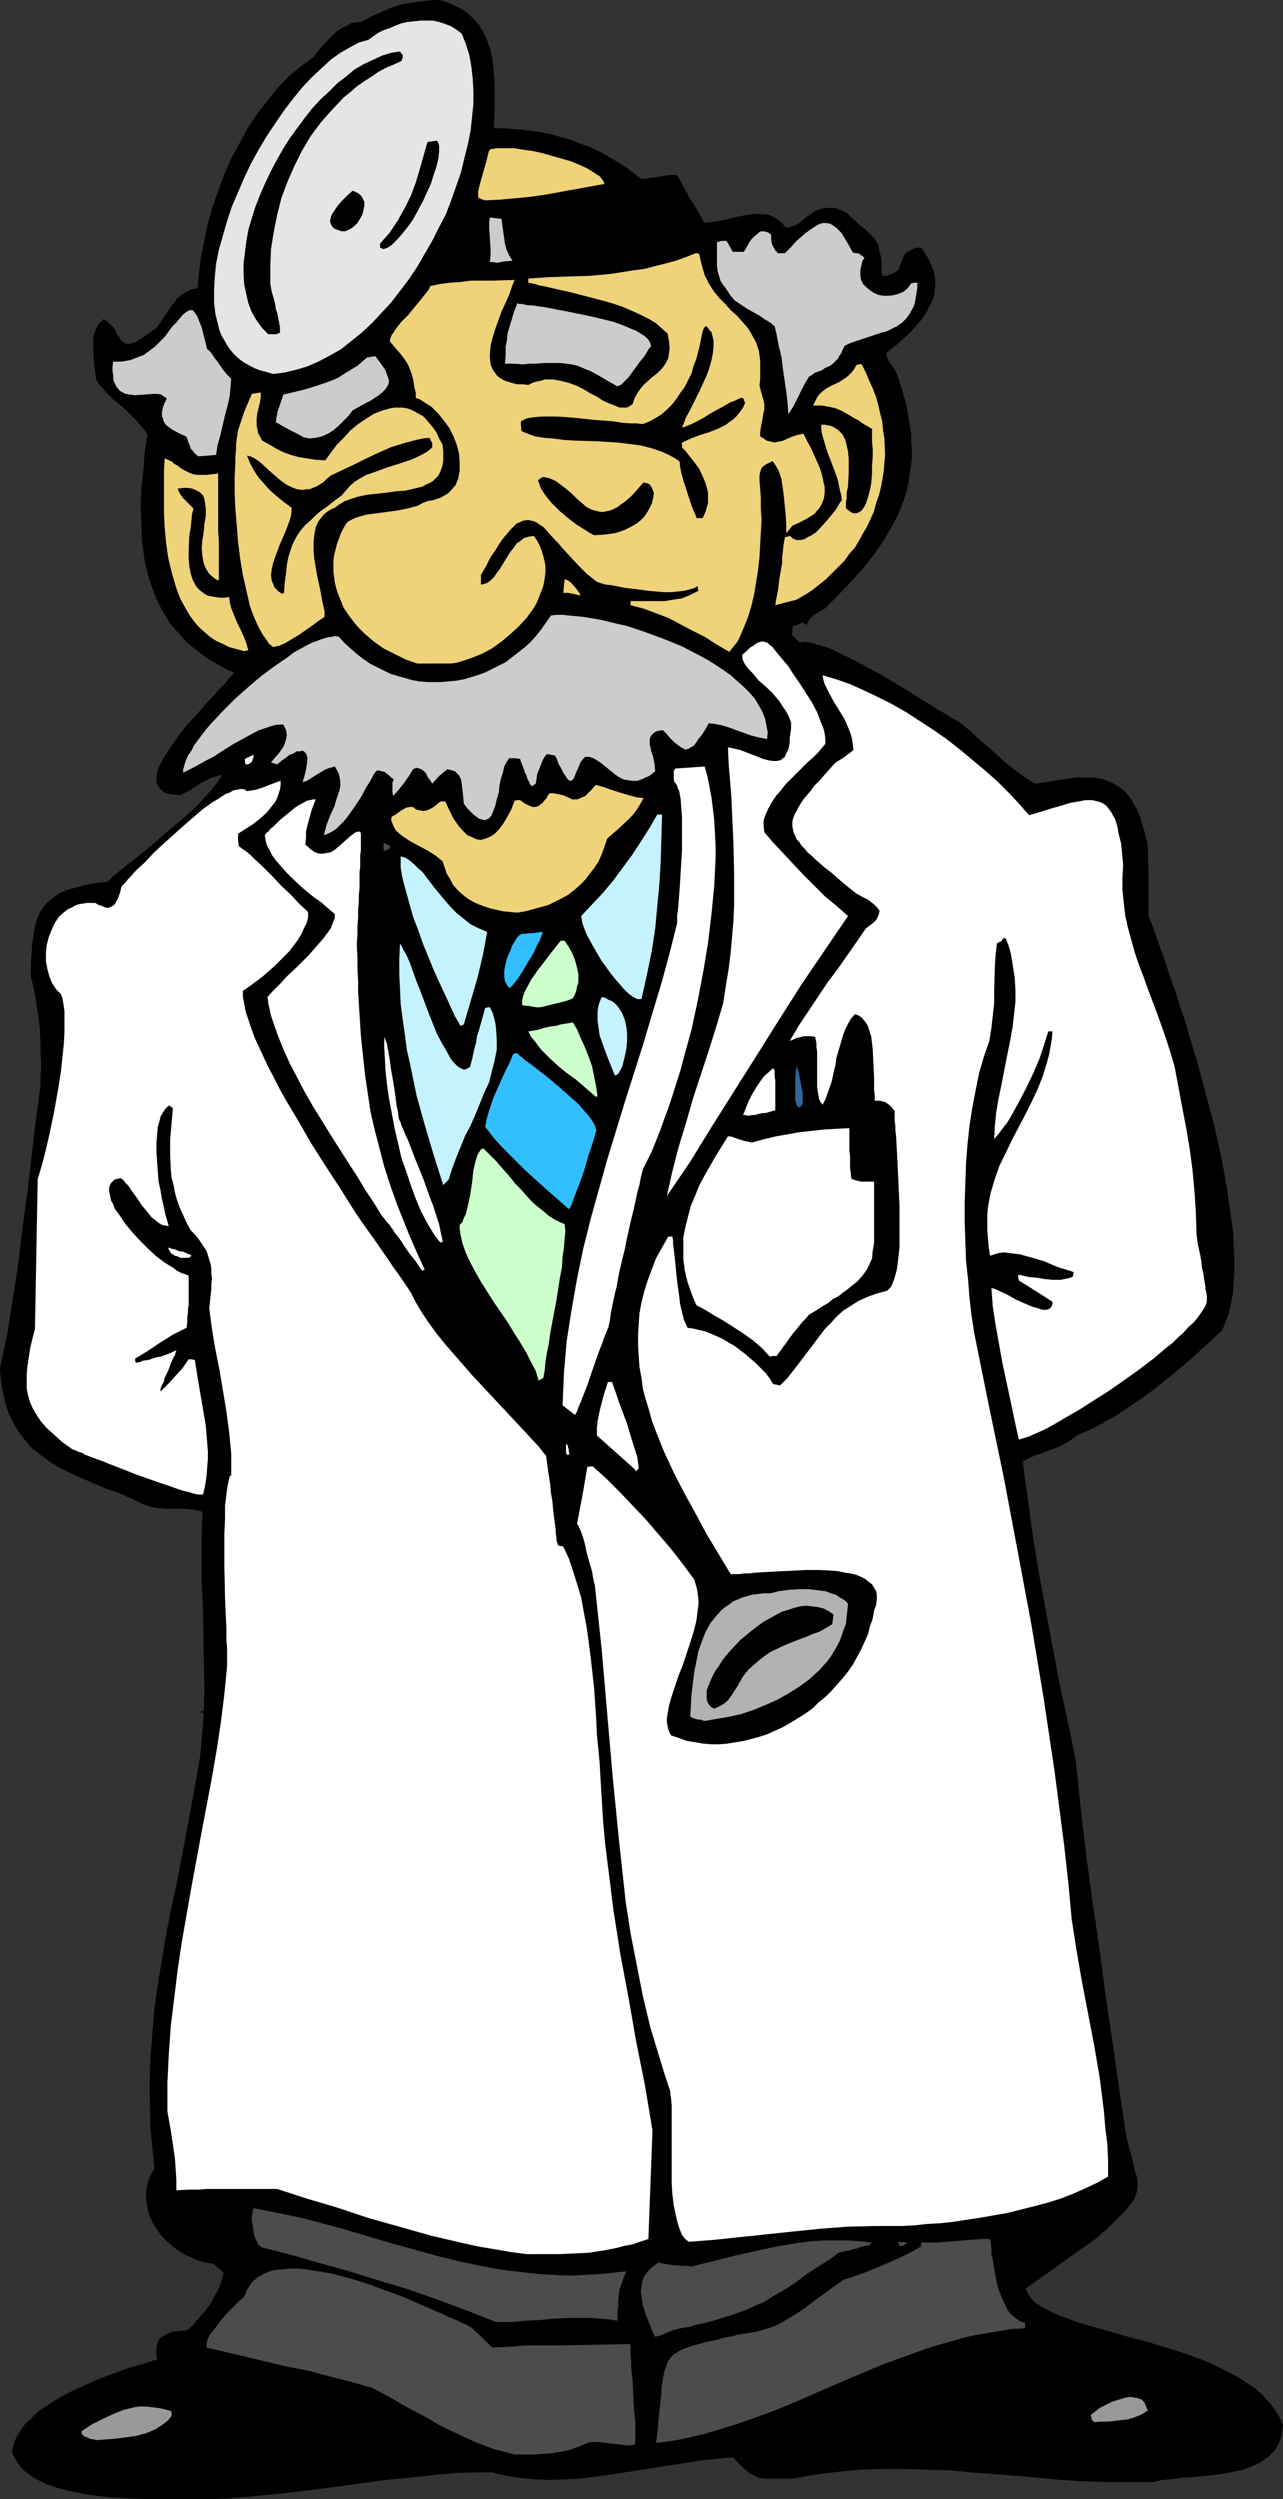 <?xml version="1.0" encoding="UTF-8" standalone="no"?>
<svg
   version="1.0"
   width="79.93mm"
   height="155.711mm"
   id="svg53"
   sodipodi:docname="Doctor 17.wmf"
   xmlns:inkscape="http://www.inkscape.org/namespaces/inkscape"
   xmlns:sodipodi="http://sodipodi.sourceforge.net/DTD/sodipodi-0.dtd"
   xmlns="http://www.w3.org/2000/svg"
   xmlns:svg="http://www.w3.org/2000/svg">
  <rect width="100%" height="100%" fill="#333333" stroke="none"/>
  <sodipodi:namedview
     id="namedview53"
     pagecolor="#ffffff"
     bordercolor="#000000"
     borderopacity="0.25"
     inkscape:showpageshadow="2"
     inkscape:pageopacity="0.0"
     inkscape:pagecheckerboard="0"
     inkscape:deskcolor="#d1d1d1"
     inkscape:document-units="mm" />
  <defs
     id="defs1">
    <pattern
       id="WMFhbasepattern"
       patternUnits="userSpaceOnUse"
       width="6"
       height="6"
       x="0"
       y="0" />
  </defs>
  <path
     style="fill:#000000;fill-opacity:1;fill-rule:evenodd;stroke:none"
     d="M 49.273,588.515 H 48.142 46.85 44.103 41.195 37.964 34.572 l -3.554,-0.162 -3.554,-0.162 -3.716,-0.323 -3.393,-0.485 -3.393,-0.646 -3.231,-0.808 -1.454,-0.485 -1.454,-0.485 -1.292,-0.646 -1.292,-0.646 -1.131,-0.808 -1.131,-0.808 -0.969,-0.97 -0.808,-0.97 -0.646,-1.131 -0.646,-1.131 v -1.131 l 0.323,-1.131 0.323,-0.97 0.485,-0.97 0.646,-0.97 0.646,-1.131 0.808,-0.97 0.969,-0.808 0.969,-0.97 0.969,-0.97 2.423,-1.616 2.585,-1.616 2.746,-1.454 2.908,-1.293 2.746,-1.293 2.908,-1.131 2.746,-0.97 2.585,-0.97 2.423,-0.646 0.969,-0.323 1.131,-0.323 0.969,-0.323 0.808,-0.162 -0.162,-1.131 v -0.97 -0.808 l 0.162,-0.646 0.162,-0.646 0.323,-0.485 0.323,-0.485 0.969,-0.646 0.646,-0.323 1.292,-0.485 1.616,-0.162 1.777,-0.162 0.646,-0.646 0.646,-0.485 0.646,-0.808 0.646,-0.808 1.454,-1.616 1.454,-1.939 1.131,-2.101 0.969,-1.778 0.323,-0.97 0.323,-0.97 0.162,-0.808 0.162,-0.646 -1.292,-1.131 -1.131,-0.97 -2.1,-0.323 -1.939,-0.646 -1.939,-0.808 -1.777,-0.97 -1.616,-1.131 -1.454,-1.293 -1.454,-1.454 -1.131,-1.616 -0.969,-1.616 -0.808,-1.778 -0.323,-1.778 -0.323,-1.778 v -1.778 l 0.323,-1.939 0.646,-1.778 0.485,-0.808 0.485,-0.97 -0.323,-3.393 -0.323,-3.232 -0.323,-3.232 v -3.232 l -0.162,-6.302 0.162,-6.14 0.485,-5.979 0.485,-5.979 0.808,-5.817 0.969,-5.817 0.969,-5.817 1.131,-5.817 1.292,-5.817 1.131,-5.979 1.131,-5.979 1.131,-5.979 1.131,-6.302 1.131,-6.464 0.808,-9.857 -0.969,-0.323 0.485,-0.162 0.485,-0.162 0.162,-5.979 -0.162,-5.979 -0.162,-11.796 -0.323,-5.979 v -5.817 -5.656 l 0.162,-5.656 -2.1,-0.485 -1.939,-0.162 H 41.518 39.58 l -2.1,-0.162 -1.939,-0.323 -0.969,-0.323 -0.969,-0.323 -0.969,-0.485 -0.969,-0.485 -3.231,-1.454 -3.231,-1.131 L 22.132,349.36 19.224,348.067 16.64,346.936 14.055,345.643 11.632,344.189 9.531,342.573 7.431,340.957 5.816,339.018 4.2,336.917 3.554,335.786 2.908,334.655 2.262,333.362 1.777,332.07 1.292,330.615 0.969,329 0.646,327.545 0.323,325.768 0.162,324.152 0,322.213 l 1.777,-8.403 1.292,-8.241 1.292,-8.403 0.969,-8.241 1.131,-8.241 0.969,-8.241 0.969,-8.241 1.131,-8.403 v -2.101 l 0.162,-2.101 v -1.778 l -0.162,-1.778 v -1.616 -1.454 l -0.162,-2.909 -0.323,-2.747 -0.485,-2.747 -0.162,-1.616 -0.323,-1.454 -0.323,-1.616 -0.485,-1.778 v -2.909 l 0.162,-2.585 0.162,-2.424 0.323,-2.101 0.323,-1.939 0.485,-1.778 0.646,-1.454 0.969,-1.454 0.969,-1.131 1.292,-0.97 1.292,-0.97 1.777,-0.808 1.939,-0.485 2.262,-0.646 2.585,-0.485 1.292,-0.162 1.616,-0.162 1.454,-1.454 1.616,-1.293 1.777,-1.454 1.939,-1.454 3.716,-3.07 3.877,-3.393 3.877,-3.232 1.777,-1.616 1.616,-1.616 1.616,-1.778 1.454,-1.616 1.292,-1.616 0.969,-1.616 -1.131,0.323 -1.292,0.323 -1.292,0.646 -1.292,0.646 -2.423,1.616 -1.292,0.646 -1.131,0.646 -1.454,-0.162 -1.292,-0.162 -1.131,-0.323 -0.646,-0.646 -0.646,-0.646 -0.323,-0.646 -0.162,-0.808 v -0.97 l 0.162,-0.97 0.323,-1.131 0.485,-0.97 0.646,-1.293 0.808,-1.131 0.808,-1.293 1.777,-2.585 2.1,-2.747 2.262,-2.424 2.1,-2.424 2.1,-2.262 0.808,-0.97 0.969,-0.97 0.808,-0.808 0.646,-0.808 0.485,-0.646 0.485,-0.485 0.323,-0.323 0.162,-0.323 -2.262,-0.97 -1.939,-1.131 -1.939,-1.131 -1.777,-1.293 -1.616,-1.293 -1.616,-1.293 -1.292,-1.454 -1.292,-1.454 -1.292,-1.454 -0.969,-1.616 -0.969,-1.616 -0.808,-1.616 -0.808,-1.778 -1.292,-3.555 -0.969,-3.717 -0.323,-1.939 -0.485,-3.878 -0.162,-4.04 -0.162,-4.04 0.162,-4.201 0.485,-4.201 0.323,-4.201 0.646,-4.201 -0.808,-1.131 -0.808,-0.97 L 31.502,98.409 29.887,96.793 28.271,95.339 26.656,94.046 25.202,92.592 23.748,90.976 23.102,90.168 22.617,89.198 22.132,85.159 21.971,83.219 V 81.28 79.503 l 0.162,-0.808 0.323,-0.808 0.323,-0.808 0.323,-0.646 0.646,-0.646 0.646,-0.646 0.808,0.485 0.808,0.808 0.646,0.646 0.485,0.646 0.323,0.808 0.485,0.646 0.323,0.646 0.323,0.485 0.485,0.323 0.646,0.323 h 0.646 l 0.808,-0.162 0.485,-0.162 0.646,-0.323 0.485,-0.323 0.646,-0.323 0.808,-0.646 0.808,-0.485 0.808,-0.646 0.969,-0.646 1.131,-1.616 0.969,-1.454 0.969,-1.454 0.969,-1.293 0.969,-1.293 1.292,-0.97 1.454,-0.808 0.969,-0.323 0.969,-0.162 0.323,-3.717 0.485,-3.878 0.808,-3.878 0.808,-3.878 1.131,-3.878 1.292,-3.717 1.454,-3.878 1.616,-3.717 1.939,-3.555 1.939,-3.555 2.1,-3.232 2.423,-3.07 2.423,-3.07 2.585,-2.747 2.908,-2.424 3.069,-2.262 0.969,-1.293 1.292,-1.454 1.131,-1.293 1.454,-1.454 1.454,-1.131 1.616,-0.808 0.808,-0.485 0.808,-0.162 0.969,-0.162 h 0.808 L 87.399,3.878 89.66,2.909 91.761,1.939 93.699,1.293 95.799,0.808 98.061,0.485 100.646,0.162 101.938,0 h 1.454 l 1.292,0.323 1.131,0.485 1.131,0.485 1.131,0.485 1.777,1.131 1.615,1.454 1.292,1.454 0.969,1.616 0.808,1.778 0.808,2.101 0.485,1.939 0.323,2.262 0.162,2.262 0.162,2.262 v 2.424 2.585 l -0.162,5.171 h 2.262 l 2.262,0.162 2.262,0.162 2.262,0.323 2.262,0.323 2.262,0.485 2.262,0.646 2.262,0.646 2.1,0.808 2.262,0.808 2.1,0.97 2.1,1.131 2.1,1.293 2.1,1.293 1.939,1.454 1.939,1.454 1.292,-0.162 1.292,-0.162 0.969,-0.162 1.131,-0.162 1.777,-0.323 h 1.777 l 0.808,1.131 0.646,1.293 1.615,2.909 1.777,2.909 1.777,3.07 1.131,-0.162 1.292,-0.162 2.585,-0.485 1.292,-0.323 1.292,-0.323 2.585,-0.485 1.292,-0.162 h 1.131 1.131 l 1.292,0.162 1.131,0.485 0.969,0.646 1.131,0.808 0.808,1.131 0.969,-0.162 0.646,-0.162 0.808,-0.323 0.808,-0.485 1.292,-1.131 1.454,-0.97 0.808,-0.646 0.808,-0.323 0.969,-0.323 0.969,-0.162 h 0.969 1.131 l 1.292,0.485 1.454,0.646 1.131,1.131 1.131,0.97 0.969,0.97 0.969,0.646 0.646,0.646 0.646,0.646 0.646,0.646 0.485,0.485 0.323,0.646 0.485,0.646 0.162,0.808 0.162,0.97 0.323,1.131 0.162,1.293 v 1.454 l 0.162,1.778 h 0.969 l 0.969,-0.323 0.808,-0.323 0.485,-0.323 0.485,-0.485 0.323,-0.646 0.969,-2.424 0.323,-0.646 0.485,-0.323 0.646,-0.485 0.646,-0.323 0.969,-0.323 h 1.131 l 0.646,0.97 1.131,1.939 0.808,1.778 0.323,0.97 0.323,1.778 v 1.616 l -0.162,1.778 -0.485,1.616 -0.808,1.616 -0.808,1.454 -0.969,1.454 -1.292,1.454 -1.292,1.454 -2.746,2.585 -2.908,2.262 v 0.646 l 0.162,0.485 0.485,0.97 0.162,0.323 0.485,0.646 0.485,0.646 0.485,0.808 0.808,2.262 0.646,2.101 0.646,2.101 0.485,2.101 0.323,2.101 0.323,1.939 0.323,1.939 v 1.939 l 0.162,1.939 v 1.778 l -0.162,1.778 -0.323,1.778 -0.162,1.616 -0.323,1.778 -0.485,1.616 -0.485,1.616 -1.292,3.232 -1.616,3.07 -1.939,3.232 -2.1,3.07 -2.585,3.232 -2.746,3.07 -3.069,3.232 -3.231,3.232 -0.969,0.485 -0.646,0.485 -0.646,0.323 -0.485,0.323 -0.323,0.323 -0.485,0.485 -0.323,0.646 -0.485,0.808 -0.323,-0.323 -0.323,-0.323 -1.292,0.485 -1.292,0.485 v 0.97 l -0.162,0.97 0.808,0.808 0.969,0.97 h 0.646 l 0.646,-0.162 0.808,0.162 0.969,0.162 0.969,0.323 1.131,0.323 1.131,0.323 1.292,0.485 2.585,1.293 2.746,1.293 2.908,1.616 3.069,1.616 5.977,3.555 2.746,1.778 2.746,1.616 1.292,0.808 1.131,0.808 1.292,0.646 0.969,0.646 0.969,0.646 0.969,0.485 0.808,0.485 0.646,0.485 1.939,1.616 1.939,1.778 4.039,3.555 2.1,1.939 2.262,1.778 2.262,1.616 2.423,1.616 2.585,-0.323 2.585,-0.485 2.423,-0.323 2.1,-0.323 h 2.1 2.1 l 1.777,0.323 1.615,0.485 1.615,0.808 1.454,0.97 0.808,0.646 0.646,0.646 0.646,0.808 0.485,0.808 0.485,0.97 0.646,0.97 0.485,1.131 0.485,1.293 0.323,1.293 0.485,1.454 0.323,1.454 0.485,1.778 0.162,8.241 v 8.564 l 0.808,1.939 0.808,2.262 0.808,2.424 0.969,2.585 0.969,2.909 0.969,2.909 1.131,3.07 0.969,3.232 1.131,3.232 0.969,3.393 2.1,6.948 1.939,7.272 1.939,7.272 1.616,7.272 0.646,3.555 0.646,3.555 0.485,3.555 0.485,3.393 0.485,3.232 0.162,3.232 0.162,3.07 v 3.07 l -0.162,2.747 -0.162,2.747 -0.485,2.424 -0.485,2.262 -0.808,2.101 -0.808,1.939 -3.716,3.393 -3.877,3.555 -4.039,3.393 -4.2,3.393 -4.523,3.232 -4.362,2.909 -2.262,1.293 -2.262,1.293 -2.423,1.131 -2.262,0.97 -1.777,1.293 -1.616,0.97 -1.777,0.808 -1.777,0.646 -1.616,0.646 -1.454,0.485 -1.615,0.646 -1.292,0.808 0.485,4.201 0.646,4.363 1.131,8.564 1.454,8.888 1.616,8.888 3.393,17.937 1.939,8.888 1.777,8.726 1.131,10.988 1.292,10.988 1.454,10.827 1.616,10.988 1.454,10.988 1.615,10.988 1.615,11.15 1.616,10.988 0.323,1.454 0.323,1.293 0.323,1.131 0.323,1.131 0.485,1.939 0.323,1.616 0.485,1.454 0.162,1.293 v 1.131 l -0.162,1.131 -0.323,0.97 -0.485,1.131 -0.808,0.97 -0.969,1.293 -1.292,1.293 -0.646,0.646 -0.808,0.808 -0.808,0.808 -0.969,0.97 -1.131,0.808 -1.131,1.131 -8.401,5.979 -8.401,5.979 0.485,1.131 0.646,0.97 0.808,0.97 1.131,0.808 1.454,0.808 1.454,0.808 1.777,0.808 1.777,0.646 2.1,0.808 2.1,0.646 2.262,0.646 2.423,0.646 4.847,1.454 5.008,1.293 5.331,1.616 5.008,1.616 2.585,0.97 2.423,0.97 2.262,1.131 2.262,1.131 2.1,1.131 1.939,1.293 1.939,1.293 1.615,1.454 1.454,1.616 1.292,1.616 1.131,1.778 0.969,1.939 -0.162,1.293 -0.162,1.131 -0.323,1.131 -0.323,0.97 -0.485,0.808 -0.646,0.97 -0.646,0.646 -0.808,0.808 -0.808,0.485 -0.808,0.646 -2.1,0.97 -2.1,0.808 -2.262,0.485 -2.423,0.485 -2.585,0.323 -5.008,0.485 -2.423,0.162 -2.262,0.323 -2.262,0.162 -1.777,0.485 h -5.493 -5.331 l -5.493,-0.162 -5.331,-0.323 -10.662,-0.97 -10.662,-0.808 -5.17,-0.485 -5.331,-0.162 -5.17,-0.162 h -5.331 l -5.17,0.162 -5.17,0.485 -5.331,0.646 -5.17,0.97 h -5.331 -0.969 -0.808 l -0.808,-0.162 -0.646,-0.162 -0.646,-0.323 -0.646,-0.323 -0.646,-0.323 -0.646,-0.646 -0.646,-0.485 -0.808,-0.808 -0.808,-0.808 -0.969,-0.97 -3.393,0.323 -3.554,0.323 -7.108,1.131 -7.27,1.131 -7.27,1.131 -3.554,0.485 -3.716,0.485 -3.554,0.162 -3.554,0.162 -3.554,-0.162 -3.393,-0.323 -3.393,-0.485 -3.393,-0.808 h -4.2 l -4.2,0.162 -4.2,0.323 -4.2,0.485 -8.239,0.808 -8.239,1.131 -8.401,1.131 -8.239,0.97 -8.401,0.808 -4.039,0.323 z"
     id="path1" />
  <path
     style="fill:#4c4c4c;fill-opacity:1;fill-rule:evenodd;stroke:none"
     d="m 121.163,578.011 -2.423,-0.646 -2.423,-0.646 -2.262,-0.808 -2.1,-0.808 -4.2,-1.939 -4.039,-1.939 -3.877,-2.262 -4.039,-2.101 -3.877,-2.262 -4.2,-2.262 -5.17,-1.454 -5.008,-1.293 -4.847,-1.293 -5.008,-0.97 -9.531,-2.262 -4.847,-1.131 -4.685,-1.131 v -0.808 l 0.162,-0.808 0.323,-0.808 0.485,-0.808 1.292,-1.616 1.292,-1.778 1.454,-1.616 1.616,-1.616 1.292,-1.293 0.646,-0.485 0.485,-0.646 0.485,-1.293 0.808,-1.293 0.808,-0.97 1.131,-0.808 1.131,-0.646 1.454,-0.646 1.292,-0.323 1.777,-0.162 1.616,-0.162 h 1.777 l 1.939,0.162 1.939,0.323 2.1,0.323 1.939,0.323 4.362,1.131 4.2,1.293 4.362,1.616 4.039,1.454 4.039,1.778 1.939,0.808 1.777,0.808 1.616,0.646 1.615,0.808 1.615,0.646 1.292,0.646 1.131,0.485 1.131,0.646 2.423,2.262 2.423,2.424 4.039,-0.162 4.039,-0.323 h 8.078 l 8.078,-0.162 8.401,-0.162 v 1.293 1.293 l 0.162,1.454 v 1.454 l 0.323,3.232 0.162,3.232 0.162,3.393 0.323,3.07 v 1.454 1.454 1.293 l -0.162,1.131 -1.454,0.162 -1.292,-0.162 -2.908,-0.323 -1.292,-0.162 -1.292,-0.162 h -1.292 -1.131 l -2.262,0.97 -2.262,0.808 -2.1,0.485 -2.1,0.323 -2.1,0.162 -2.1,0.162 z"
     id="path2" />
  <path
     style="fill:#4c4c4c;fill-opacity:1;fill-rule:evenodd;stroke:none"
     d="m 154.442,575.264 0.323,-1.939 0.162,-1.939 0.162,-1.778 0.162,-1.616 0.162,-1.616 0.162,-1.293 0.162,-1.293 v -1.293 l 0.162,-1.131 0.162,-0.97 0.162,-0.97 0.162,-0.808 0.485,-1.454 0.485,-1.293 0.808,-0.97 0.485,-0.485 0.646,-0.323 0.646,-0.485 0.646,-0.323 0.808,-0.323 0.969,-0.323 0.969,-0.323 1.131,-0.323 1.292,-0.323 1.292,-0.323 1.615,-0.323 1.616,-0.485 1.777,-0.323 1.939,-0.485 2.1,-0.323 1.939,-0.323 1.777,-0.485 1.616,-0.485 1.615,-0.646 1.454,-0.808 2.746,-1.616 2.585,-1.778 2.746,-2.101 1.454,-0.97 1.454,-1.131 1.615,-1.131 1.616,-1.131 2.585,-0.808 2.262,-0.808 4.362,-1.778 4.362,-1.939 2.262,-1.131 2.262,-1.293 v -0.485 l 0.162,-0.485 h 3.877 l 4.039,-0.323 4.039,-0.323 2.1,-0.162 h 2.1 l 0.162,0.97 0.162,1.131 v 1.454 l 0.323,1.293 0.485,3.07 0.646,3.232 0.485,1.454 0.646,1.454 0.646,1.454 0.646,1.293 0.808,0.97 0.969,0.808 1.131,0.808 1.131,0.323 v 1.293 l -3.069,0.162 -2.908,0.485 -2.908,0.485 -2.908,0.485 -2.746,0.646 -2.908,0.808 -5.493,1.616 -5.331,1.939 -5.331,1.939 -10.339,4.363 -5.17,2.262 -5.17,2.262 -5.17,2.101 -5.331,1.939 -5.331,1.778 -5.331,1.616 -2.908,0.646 -2.746,0.646 -2.908,0.485 z"
     id="path3" />
  <path
     style="fill:#999999;fill-opacity:1;fill-rule:evenodd;stroke:none"
     d="m 22.779,574.618 -0.808,-0.162 -0.808,-0.162 -0.646,-0.323 -0.485,-0.162 -0.323,-0.162 -0.323,-0.323 -0.162,-0.323 v -0.485 l 2.423,-1.616 2.585,-1.293 2.423,-1.131 2.423,-0.97 1.292,-0.323 1.292,-0.323 1.292,-0.162 h 1.454 l 1.292,0.162 1.454,0.162 1.616,0.323 1.616,0.485 v 1.131 l -0.808,0.97 -0.969,0.808 -0.969,0.646 -0.969,0.646 -1.131,0.485 -1.131,0.485 -2.423,0.646 -2.423,0.323 -2.423,0.323 -2.262,0.162 z"
     id="path4" />
  <path
     style="fill:#999999;fill-opacity:1;fill-rule:evenodd;stroke:none"
     d="m 257.673,570.417 -0.485,-0.485 -0.162,-0.162 v -0.485 l -0.162,-0.323 v -0.323 l 0.646,-0.485 0.646,-0.485 0.808,-0.646 0.969,-0.485 1.939,-0.97 2.1,-0.646 1.131,-0.323 0.969,-0.162 0.969,0.162 0.969,0.162 0.808,0.323 0.646,0.646 0.323,0.808 0.485,1.131 -1.616,0.97 -1.615,0.646 -1.615,0.485 -1.615,0.162 -1.454,0.162 -1.615,0.162 h -1.615 z"
     id="path5" />
  <path
     style="fill:#4c4c4c;fill-opacity:1;fill-rule:evenodd;stroke:none"
     d="m 154.119,550.218 -0.969,-2.424 -0.969,-2.424 -0.808,-2.424 -0.162,-1.131 -0.162,-1.131 -0.162,-1.131 0.162,-1.131 0.162,-1.131 0.323,-0.97 0.646,-0.97 0.808,-0.97 0.969,-0.808 1.131,-0.808 0.485,0.162 0.808,0.162 0.969,0.162 1.131,0.162 2.262,0.162 h 1.131 l 0.969,0.162 10.339,-2.585 5.008,-1.131 5.331,-1.131 5.17,-0.808 2.585,-0.323 2.746,-0.162 h 2.746 2.746 l 2.746,0.162 2.908,0.323 -0.323,0.485 -0.323,0.162 -0.646,0.162 h -0.323 l -0.485,0.162 -0.646,0.162 -0.808,0.323 -0.808,0.162 -0.969,0.323 -1.131,0.162 -1.292,0.323 -1.454,1.131 -1.454,0.97 -1.292,0.808 -1.292,0.808 -2.423,1.616 -2.1,1.616 -1.939,1.293 -1.939,1.131 -1.939,1.131 -1.777,1.131 -1.939,0.808 -2.1,0.97 -2.262,0.808 -2.423,0.808 -2.585,0.808 -3.069,0.808 -1.615,0.323 -1.616,0.485 -1.939,0.323 -1.939,0.485 -2.262,0.97 -0.969,0.323 -0.485,0.162 z"
     id="path6" />
  <path
     style="fill:#4c4c4c;fill-opacity:1;fill-rule:evenodd;stroke:none"
     d="m 116.801,546.824 -6.947,-2.747 -6.947,-2.585 -6.947,-2.424 -6.947,-2.101 -6.785,-2.101 -6.947,-1.939 -6.785,-1.939 -6.947,-1.778 -0.323,-0.323 -0.485,-0.323 -0.162,-0.485 -0.323,-0.646 -0.485,-1.293 -0.162,-1.616 -0.323,-1.454 v -1.293 l 0.162,-0.646 v -0.485 l 0.162,-0.323 0.162,-0.323 5.654,1.131 5.493,1.131 5.493,1.454 5.331,1.454 10.339,3.07 10.501,2.909 5.17,1.293 5.331,1.131 5.331,0.97 5.493,0.646 2.908,0.323 2.746,0.162 2.908,0.162 h 2.908 l 2.908,-0.162 3.069,-0.162 3.069,-0.323 3.069,-0.323 -0.646,1.454 -0.485,1.454 -0.485,1.293 -0.162,1.293 -0.162,1.293 v 1.454 l -0.162,1.454 v 1.939 l -2.1,-0.323 -1.939,-0.162 -1.939,-0.162 h -1.939 -3.554 l -3.393,0.162 -3.393,0.323 -3.393,0.162 -3.393,0.323 z"
     id="path7" />
  <path
     style="fill:#ffffff;fill-opacity:1;fill-rule:evenodd;stroke:none"
     d="m 124.071,530.827 -3.716,-0.485 -3.716,-0.646 -3.877,-0.646 -3.716,-0.808 -7.593,-1.778 -7.431,-2.101 -7.431,-2.101 -7.27,-2.424 -7.108,-2.101 -6.947,-2.262 H 63.651 62.358 61.066 53.312 51.858 50.404 48.627 l -2.1,0.162 h -2.262 l -2.746,0.162 v -2.585 l -0.162,-2.424 -0.162,-2.424 -0.323,-2.262 -0.646,-4.363 -0.808,-4.525 v -6.787 l 0.323,-6.625 0.485,-6.787 0.808,-6.625 0.808,-6.625 0.969,-6.464 2.262,-12.927 2.423,-13.089 2.423,-12.766 1.131,-6.625 0.969,-6.464 0.808,-6.464 0.646,-6.625 v -1.293 -0.97 -1.131 -1.131 l -0.162,-1.454 v -1.293 -1.616 l -0.162,-3.393 -0.162,-3.717 -0.162,-7.595 v -3.878 -3.717 l 0.162,-3.393 v -1.616 -1.616 l 0.162,-1.293 0.162,-1.293 0.162,-1.293 0.162,-0.97 0.162,-0.808 0.162,-0.646 0.162,-0.646 0.323,-0.162 v -2.585 -2.585 l -0.485,-5.009 -0.646,-4.848 -0.808,-4.848 -0.808,-4.848 -0.969,-4.848 -0.808,-4.848 -0.646,-4.848 0.162,-1.616 0.162,-1.454 0.162,-1.454 v -1.293 l 0.162,-1.293 -0.162,-1.131 v -1.131 l -0.162,-1.131 -0.323,-0.97 -0.323,-1.131 -0.323,-0.97 -0.646,-0.97 -0.646,-0.97 -0.646,-0.97 -0.808,-0.97 -0.969,-0.97 -0.969,-1.778 -0.808,-1.778 -0.808,-1.778 -0.646,-1.778 -0.485,-1.778 -0.323,-1.778 -0.485,-1.778 -0.162,-1.778 -0.162,-3.555 v -3.717 l 0.323,-3.555 0.323,-3.717 -0.485,-0.323 -0.323,-0.323 -0.485,0.323 -0.485,0.485 -0.323,0.485 -0.808,1.293 -0.162,0.808 -0.485,1.616 -0.162,1.939 -0.162,1.939 v 2.101 l 0.162,2.262 0.323,4.525 0.485,2.262 0.323,1.939 0.485,2.101 0.323,1.616 0.485,1.616 0.323,1.131 -0.808,-0.162 -0.808,-0.162 -0.808,-0.485 -0.808,-0.646 -0.808,-0.646 -0.646,-0.808 -1.616,-1.939 -1.292,-1.939 -1.292,-1.778 -0.646,-0.97 -0.646,-0.646 -0.485,-0.646 -0.646,-0.485 -0.808,0.162 -0.646,0.162 -0.485,0.485 -0.323,0.323 -0.323,0.646 -0.162,0.485 v 0.808 l 0.162,0.646 0.162,0.808 0.162,0.808 0.485,0.808 0.323,0.97 1.292,1.778 1.292,1.939 1.616,1.939 1.777,1.939 1.939,1.939 1.939,1.778 1.939,1.454 2.1,1.293 0.808,0.646 0.969,0.485 0.969,0.323 0.808,0.323 v 0.808 0.646 3.555 1.293 0.646 l -0.162,0.808 v 0.97 l -0.162,0.97 v 1.293 l -0.162,1.293 -1.616,0.808 -1.616,0.808 -3.069,1.939 -2.908,1.939 -2.908,1.778 v 0.485 l 0.162,0.485 0.969,-0.162 0.646,-0.323 1.292,-0.162 0.969,-0.323 0.969,-0.323 0.969,-0.162 0.969,-0.323 1.292,-0.485 0.646,-0.323 0.808,-0.323 v 0.162 l -0.162,0.323 -0.162,0.646 -0.323,0.485 -0.646,1.454 -0.646,1.778 -0.808,1.616 -0.162,0.808 -0.323,0.646 -0.323,0.646 -0.162,0.485 v 0.323 0.323 l 1.777,-1.778 1.777,-1.939 1.616,-1.778 1.454,-2.101 h 0.646 l 0.808,0.162 0.646,4.04 0.646,3.878 0.646,3.717 0.646,3.878 0.323,3.878 0.162,2.101 v 1.939 l -0.162,1.939 -0.162,2.101 -0.323,2.101 -0.485,2.101 h -0.323 -0.323 -0.646 l -0.646,-0.162 -0.646,-0.162 -0.969,-0.323 -0.808,-0.162 -1.131,-0.323 -2.262,-0.808 -2.423,-0.808 -2.746,-0.97 -2.746,-0.97 -5.331,-2.101 -1.292,-0.485 -1.131,-0.485 -2.262,-0.808 -2.1,-0.808 -0.808,-0.485 -0.646,-0.162 -0.646,-0.323 -0.485,-0.162 -0.485,-0.162 -0.162,-0.162 -2.262,-1.616 -1.777,-1.616 -1.616,-1.454 -1.454,-1.616 -0.969,-1.454 -0.969,-1.616 -0.646,-1.454 -0.485,-1.616 -0.323,-1.616 v -1.778 -1.778 l 0.162,-1.778 0.323,-2.101 0.323,-2.101 0.485,-2.101 0.646,-2.424 0.323,-17.775 0.323,-17.613 0.323,-0.97 0.323,-1.131 0.646,-2.262 0.646,-2.585 0.646,-2.747 0.646,-3.07 0.646,-3.07 1.131,-6.464 0.485,-3.232 0.323,-3.07 0.323,-3.07 0.162,-2.747 v -2.747 -2.424 l -0.162,-0.97 -0.162,-1.131 -0.162,-0.808 -0.323,-0.97 -1.131,-1.131 -0.969,-1.454 -0.646,-1.616 -0.485,-1.778 -0.323,-1.778 v -1.778 l 0.162,-1.939 0.485,-1.939 0.646,-1.616 0.808,-1.778 0.969,-1.454 1.292,-1.131 0.808,-0.646 0.808,-0.323 0.808,-0.485 0.808,-0.323 0.969,-0.162 0.969,-0.162 h 0.969 1.131 l 0.808,0.485 0.646,0.162 0.646,0.323 0.485,0.162 h 0.485 l 0.485,-0.162 0.323,-0.162 0.485,-0.323 0.323,-0.323 0.162,-0.323 0.485,-0.97 0.485,-1.293 0.323,-1.454 0.485,-0.485 0.485,-0.485 0.485,-0.646 0.808,-0.808 0.646,-0.808 0.808,-0.808 1.939,-1.778 1.939,-2.101 2.262,-2.101 4.685,-4.201 2.423,-2.101 2.262,-1.939 2.262,-1.616 1.131,-0.646 0.969,-0.646 0.969,-0.646 0.969,-0.323 0.808,-0.485 0.808,-0.162 0.808,-0.162 h 0.646 l 0.485,0.162 0.485,0.323 1.131,-0.162 0.969,-0.162 1.939,-0.646 0.808,-0.323 2.1,-0.808 0.969,-0.323 v 1.131 l -0.162,0.97 -0.323,0.97 -0.323,0.97 -0.485,0.97 -0.646,0.808 -1.292,1.616 -1.616,1.454 -1.616,1.293 -1.777,1.131 -1.777,1.131 v 1.454 l 0.162,1.454 0.808,0.646 0.969,0.646 0.969,0.808 0.969,0.97 2.1,1.939 2.1,2.101 2.1,2.262 2.262,2.101 2.1,2.262 1.939,1.778 v 1.293 l -0.323,1.293 -0.646,1.293 -0.646,1.454 -0.808,1.293 -0.969,1.293 -0.969,1.293 -1.292,1.293 -2.423,2.424 -2.585,2.262 -1.292,0.97 -1.292,0.97 -1.131,0.808 -0.969,0.646 v 1.454 l 0.323,1.616 0.323,1.778 0.646,1.939 0.646,1.939 0.808,2.262 0.969,2.101 1.131,2.424 1.131,2.424 1.292,2.424 1.292,2.585 1.454,2.585 3.069,5.171 3.069,5.332 3.393,5.333 3.393,5.171 3.231,5.171 1.616,2.424 1.616,2.262 1.616,2.262 1.454,2.101 1.454,2.101 1.292,1.939 1.292,1.778 1.131,1.616 0.969,1.454 0.969,1.454 1.131,2.262 1.454,2.424 1.616,2.424 1.777,2.424 1.939,2.424 2.1,2.424 4.362,5.009 4.685,5.009 4.523,4.848 2.262,2.424 2.1,2.262 2.1,2.262 1.777,2.262 0.323,2.424 0.323,2.262 0.323,2.101 0.162,1.939 0.323,1.778 0.162,1.778 0.162,1.454 0.162,1.293 0.162,1.293 0.162,1.131 v 0.808 l 0.162,0.808 v 0.646 l 0.162,0.646 0.162,0.323 v 0.323 l 0.646,0.162 0.646,0.162 1.292,2.747 0.969,2.909 0.969,3.07 0.969,3.232 0.646,3.555 0.646,3.393 0.485,3.555 0.485,3.717 0.808,7.272 0.485,7.272 0.162,3.555 0.323,3.232 0.323,3.393 0.162,3.07 0.323,5.333 0.323,5.333 0.485,5.332 0.646,5.171 1.292,10.342 1.616,10.342 1.939,10.342 1.777,10.18 2.1,10.503 1.777,10.665 -0.969,25.531 -1.939,0.646 -1.939,0.646 -1.777,0.323 -1.777,0.485 -3.393,0.646 -3.231,0.485 -3.393,0.162 -3.393,0.162 h -3.716 -1.939 z"
     id="path8" />
  <path
     style="fill:#4c4c4c;fill-opacity:1;fill-rule:evenodd;stroke:none"
     d="m 211.792,528.888 -0.162,-0.485 -0.162,-0.485 2.262,0.162 -0.485,0.323 -0.162,0.162 -0.485,0.323 h -0.323 z"
     id="path9" />
  <path
     style="fill:#ffffff;fill-opacity:1;fill-rule:evenodd;stroke:none"
     d="m 162.196,527.918 -0.646,-0.485 -0.485,-0.485 -0.485,-0.646 -0.323,-0.808 -0.323,-0.808 -0.323,-0.97 -0.485,-2.101 -0.485,-2.262 -0.323,-2.585 -0.162,-2.585 v -2.747 -5.656 -9.857 l -0.162,-1.939 -0.162,-0.808 v -0.646 l -1.292,-3.878 -1.131,-3.717 -2.262,-7.433 -1.777,-7.433 -1.454,-7.433 -1.454,-7.433 -1.131,-7.272 -0.808,-7.433 -0.808,-7.433 -1.454,-14.705 -1.292,-14.866 -1.292,-15.028 -0.808,-7.595 -0.808,-7.595 -0.162,-0.485 -0.162,-0.808 -0.162,-0.808 -0.162,-1.131 -0.646,-2.101 -0.646,-2.424 -0.485,-2.262 -0.323,-1.131 -0.323,-0.97 -0.323,-0.808 -0.323,-0.646 -0.162,-0.485 -0.323,-0.323 1.292,-6.787 1.131,-6.625 0.646,-0.162 h 0.646 l 3.231,2.909 3.069,3.07 3.069,3.232 3.069,3.232 2.908,3.393 2.908,3.393 2.908,3.717 2.746,3.717 0.323,1.131 0.323,1.131 0.162,1.131 0.162,1.293 v 1.131 l -0.162,1.293 -0.323,2.585 -0.646,2.585 -0.808,2.585 -1.777,5.332 -0.969,2.424 -0.808,2.424 -0.808,2.424 -0.646,2.262 -0.323,1.939 -0.162,0.97 v 0.97 l 0.162,0.808 0.162,0.808 0.323,0.808 0.323,0.646 1.939,0.646 1.777,0.646 1.939,0.323 1.939,0.323 1.939,0.162 h 1.777 l 1.939,-0.162 1.939,-0.323 1.939,-0.323 1.939,-0.485 1.777,-0.485 1.939,-0.646 1.777,-0.808 1.777,-0.808 1.939,-1.131 1.616,-0.97 1.777,-1.131 1.615,-1.131 1.454,-1.454 1.615,-1.293 1.454,-1.454 1.292,-1.454 1.292,-1.454 1.292,-1.616 1.131,-1.616 0.969,-1.778 0.969,-1.778 0.808,-1.778 0.808,-1.778 0.485,-1.939 0.646,-1.778 0.323,-1.939 0.485,-1.293 0.162,-1.293 v -0.97 l -0.162,-0.97 -0.485,-0.808 -0.485,-0.808 -0.808,-0.646 -0.808,-0.646 -0.969,-0.485 -1.131,-0.485 -1.292,-0.323 -1.292,-0.162 -1.454,-0.323 -1.454,-0.162 -3.069,-0.162 h -3.231 l -3.231,0.162 -3.231,0.162 -3.069,0.162 -2.746,0.162 -1.131,0.162 h -1.292 l -0.969,0.162 h -0.808 -0.808 -0.485 l -5.654,-9.372 -2.585,-4.848 -2.585,-4.686 -2.585,-5.009 -2.262,-4.848 -1.939,-4.848 -0.969,-2.585 -0.646,-2.424 -0.808,-2.585 -0.646,-2.424 -0.323,-2.585 -0.485,-2.585 -0.162,-2.424 -0.162,-2.585 v -2.424 l 0.162,-2.747 0.162,-2.424 0.485,-2.585 0.646,-2.585 0.808,-2.585 0.969,-2.585 0.969,-2.585 1.454,-2.585 1.454,-2.585 h 0.969 l 0.162,0.808 v 0.97 l 0.162,1.131 0.162,1.454 0.162,1.454 0.162,1.616 0.323,3.232 0.485,3.393 0.162,1.616 0.323,1.454 0.323,1.293 0.323,1.293 0.485,0.97 0.323,0.808 1.292,0.162 1.292,0.323 1.454,0.323 1.292,0.485 1.454,0.646 1.454,0.646 1.292,0.808 1.454,0.808 2.585,1.939 2.585,2.262 1.131,1.131 1.131,1.131 0.969,1.293 0.808,1.293 0.808,0.162 0.808,0.162 1.615,-1.616 1.292,-1.616 2.585,-3.393 2.585,-3.393 2.423,-3.232 1.454,-1.454 1.292,-1.454 1.616,-1.454 1.777,-1.131 1.777,-1.131 2.1,-0.97 2.262,-0.808 2.423,-0.646 0.485,-0.485 0.485,-0.485 0.323,-0.808 0.323,-0.808 0.323,-1.131 0.323,-1.131 0.162,-1.131 0.162,-1.293 0.162,-1.454 0.162,-1.454 v -3.232 -6.787 l -0.323,-6.948 -0.162,-3.393 -0.162,-3.07 -0.162,-2.909 -0.162,-1.293 v -1.131 l -0.162,-0.97 v -0.97 -0.808 -0.646 l -0.646,-0.808 -0.646,-0.646 -0.485,-0.323 -0.485,-0.323 -1.292,-0.323 h -1.131 v -1.131 l -0.162,-1.454 v -1.454 -1.616 l -0.162,-3.232 -0.162,-3.232 -0.162,-1.454 -0.162,-1.454 -0.485,-1.454 -0.323,-1.131 -0.646,-0.97 -0.646,-0.808 -0.808,-0.646 -0.485,-0.162 -0.485,-0.162 -0.969,1.131 -0.646,1.131 -0.646,1.293 -0.485,1.293 -0.808,2.747 -0.808,2.747 -0.162,1.454 -0.323,1.293 -0.646,2.909 -0.969,2.747 -0.485,1.293 -0.646,1.293 -0.485,-0.646 -0.323,-0.646 -0.162,-0.808 -0.162,-0.97 -0.162,-1.131 v -1.131 -7.272 l -0.162,-0.97 v -0.97 l -0.162,-0.808 -0.162,-0.646 -0.969,-0.162 h -0.969 -0.646 l -0.646,0.162 -1.292,0.323 -0.646,0.323 -0.808,0.323 2.1,-3.555 2.262,-3.393 4.523,-6.787 2.423,-3.232 2.262,-3.232 2.262,-3.232 2.1,-3.07 1.292,-0.97 0.969,-0.808 0.323,-0.485 0.323,-0.646 0.162,-0.485 0.162,-0.808 -0.646,-0.808 -0.646,-0.646 -0.808,-0.646 -0.646,-0.485 -1.292,-0.646 -1.454,-0.808 -1.615,-1.293 -1.616,-1.293 -1.454,-1.293 -1.292,-1.131 -1.292,-0.97 -1.292,-1.131 -0.969,-0.808 -0.969,-0.97 -0.969,-0.808 -0.646,-0.808 -0.808,-0.808 -0.485,-0.808 -0.646,-0.646 -0.323,-0.808 -0.323,-0.646 -0.162,-0.808 -0.162,-0.646 v -0.646 -0.808 l 0.485,-1.454 0.485,-0.808 0.485,-0.97 0.485,-0.808 0.646,-0.97 0.808,-0.97 0.969,-1.131 0.808,-1.131 1.131,-1.131 1.131,-1.293 1.292,-1.454 1.292,-1.454 2.262,-1.454 2.1,-1.616 -0.162,-1.293 -0.162,-1.293 -0.323,-1.131 -0.485,-1.293 -0.969,-2.262 -1.292,-2.101 -1.292,-2.101 -1.131,-2.101 -0.969,-1.939 -0.323,-1.131 -0.162,-0.97 3.231,0.97 3.231,1.131 3.231,1.454 3.393,1.616 3.231,1.616 3.393,1.939 3.231,2.101 3.231,2.101 3.231,2.262 3.069,2.424 2.908,2.424 2.908,2.424 2.908,2.585 2.585,2.585 2.423,2.585 2.423,2.747 2.746,-0.808 2.585,-0.808 2.262,-0.646 2.1,-0.646 1.939,-0.323 1.615,-0.323 h 1.615 l 1.292,0.323 0.646,0.162 0.646,0.323 0.485,0.323 0.485,0.485 0.485,0.646 0.485,0.646 0.323,0.646 0.485,0.808 0.323,0.97 0.323,1.131 0.162,1.131 0.323,1.293 0.323,1.293 0.162,1.616 0.162,1.616 0.162,1.778 -0.162,3.07 v 2.909 l 0.323,3.07 0.323,2.909 0.646,2.909 0.808,2.909 0.808,2.909 0.969,2.909 1.131,2.909 0.969,2.747 2.262,5.979 2.1,5.979 0.969,3.07 0.969,3.232 1.777,9.534 0.969,5.009 0.808,4.848 0.646,4.848 0.485,5.171 0.323,5.009 0.162,5.171 0.323,2.424 0.485,2.101 0.323,1.778 0.162,1.616 0.323,1.293 0.162,1.131 0.162,1.131 0.162,0.808 v 0.646 l 0.162,0.485 0.162,0.97 v 1.454 l -0.323,0.97 -0.485,0.808 -0.646,0.97 -0.808,1.131 -0.969,1.131 -1.131,0.97 -1.131,1.293 -1.292,1.131 -1.292,1.293 -1.454,1.131 -3.069,2.585 -3.393,2.585 -3.393,2.424 -3.716,2.585 -3.554,2.262 -3.554,2.262 -3.393,1.939 -1.615,0.97 -1.454,0.808 -1.454,0.808 -1.454,0.646 -1.454,0.646 -1.131,0.485 -1.131,0.323 -0.969,0.323 -0.969,-4.363 -0.969,-4.686 -1.939,-9.049 -0.808,-4.525 -0.808,-4.525 -0.646,-4.201 -0.323,-4.363 0.646,0.162 0.808,0.323 0.969,0.485 1.131,0.485 2.262,1.293 2.585,1.131 1.131,0.485 1.131,0.323 0.969,0.323 0.969,0.162 0.808,-0.162 0.485,-0.323 0.162,-0.162 0.162,-0.323 0.162,-0.485 v -0.485 l -4.039,-2.585 -3.877,-2.424 -0.162,-0.646 v -0.646 h 0.485 l 0.646,0.162 1.454,0.323 1.777,0.162 1.939,0.323 1.777,0.162 h 1.939 l 0.808,-0.162 0.808,-0.162 0.646,-0.162 0.646,-0.323 v -0.485 l 0.162,-0.485 -0.808,-0.323 -1.131,-0.323 -0.485,-0.162 -0.646,-0.162 -1.292,-0.485 -2.585,-1.131 -2.746,-0.808 -2.908,-0.808 -1.292,-0.162 -1.292,-0.162 -1.292,-0.162 -1.131,0.162 -1.131,0.323 -0.969,0.323 -0.323,-2.101 -0.162,-1.939 -0.162,-1.939 v -1.939 -1.778 l 0.162,-1.778 0.323,-1.778 0.323,-1.616 0.969,-3.232 1.131,-3.232 1.454,-2.909 1.454,-3.07 3.069,-5.817 1.454,-2.909 1.454,-3.07 1.292,-3.232 0.969,-3.232 0.485,-1.778 0.323,-1.778 0.323,-1.778 0.162,-1.939 h -0.969 l -0.485,1.454 -0.485,1.616 -1.131,3.393 -1.454,3.393 -1.615,3.393 -1.777,3.393 -1.777,3.232 -0.969,1.616 -1.131,1.454 -0.969,1.293 -0.969,1.131 0.162,-3.07 0.323,-3.232 0.485,-2.909 0.646,-3.07 1.131,-5.817 1.131,-5.656 0.485,-2.747 0.323,-2.909 0.323,-2.909 v -2.747 l -0.162,-2.909 -0.485,-3.07 -0.485,-2.909 -0.485,-1.616 -0.646,-1.616 -0.485,-0.162 -0.323,0.323 -0.323,0.485 -0.485,0.162 -0.485,0.323 -0.323,2.747 -0.162,2.747 -0.162,5.656 v 2.909 l -0.323,2.909 -0.323,2.909 -0.485,3.07 -1.292,3.717 -1.131,3.878 -0.808,4.04 -0.808,4.201 -0.646,4.201 -0.485,4.525 -0.323,4.363 -0.162,4.525 -0.162,4.686 v 4.525 l 0.162,4.525 0.162,4.525 0.485,4.525 0.323,4.201 0.485,4.201 0.646,4.201 3.393,16.805 3.554,17.129 3.231,17.129 3.231,17.29 2.908,17.452 2.585,17.29 1.131,8.726 1.131,8.726 0.969,8.726 0.808,8.726 1.131,7.272 1.292,7.433 1.454,7.595 1.454,7.595 1.292,7.595 0.969,7.756 0.323,3.878 0.485,3.878 0.162,3.717 v 3.878 l -2.585,1.454 -2.746,1.293 -2.908,1.293 -2.908,1.131 -3.069,0.97 -3.069,0.808 -3.231,0.808 -3.231,0.808 -6.462,1.131 -3.231,0.485 -3.069,0.485 -3.069,0.323 -3.069,0.162 -2.908,0.323 -2.908,0.162 h -6.624 l -6.462,0.162 -6.3,0.485 -6.3,0.646 -12.278,1.293 -6.139,0.646 z"
     id="path10" />
  <path
     style="fill:#b2b2b2;fill-opacity:1;fill-rule:evenodd;stroke:none"
     d="m 165.912,405.271 -0.969,-0.323 h -0.646 l -0.485,-0.162 -0.485,-0.162 -0.485,-0.162 -0.323,-0.323 0.323,-5.333 0.323,-2.585 0.323,-2.585 0.485,-2.424 0.485,-2.424 0.808,-2.262 0.808,-2.101 1.131,-2.101 1.292,-1.616 1.454,-1.616 0.808,-0.646 0.969,-0.646 0.808,-0.646 1.131,-0.485 1.131,-0.485 1.131,-0.323 1.131,-0.323 1.292,-0.162 1.454,-0.162 h 1.454 l 0.808,-0.162 1.131,-0.323 2.262,-0.323 2.585,-0.162 h 2.585 l 1.292,0.162 1.292,0.162 1.292,0.162 1.131,0.485 1.131,0.323 0.969,0.646 1.131,0.646 0.808,0.808 -0.162,1.616 -0.162,1.454 -0.162,1.616 -0.485,1.293 -0.485,1.454 -0.485,1.293 -0.646,1.293 -1.454,2.424 -0.969,1.293 -1.939,2.101 -2.1,1.939 -2.423,1.778 -2.585,1.616 -2.585,1.454 -2.908,1.293 -2.746,1.131 -2.908,0.97 -2.908,0.646 -2.908,0.485 z"
     id="path11" />
  <path
     style="fill:#000000;fill-opacity:1;fill-rule:evenodd;stroke:none"
     d="m 168.174,402.362 -0.646,-0.323 -0.646,-0.646 -0.323,-0.646 -0.162,-0.646 v -0.97 -0.97 l 0.323,-0.97 0.485,-1.131 0.485,-1.131 0.646,-1.293 0.808,-1.131 0.808,-1.293 0.969,-1.293 1.131,-1.293 2.262,-2.424 2.746,-2.262 1.292,-0.97 1.292,-0.97 1.454,-0.808 1.454,-0.808 1.454,-0.808 1.615,-0.485 1.454,-0.485 1.292,-0.323 1.454,-0.162 1.454,0.162 1.292,0.162 1.292,0.323 1.292,0.646 1.131,0.808 -0.323,2.262 -1.615,0.97 -1.454,0.808 -1.454,0.485 -1.454,0.646 -1.292,0.485 -1.292,0.485 -2.423,0.97 -2.423,1.131 -1.292,0.646 -1.131,0.808 -1.292,0.97 -1.292,1.131 -1.292,1.131 -1.292,1.616 -0.646,1.131 -0.646,1.131 -1.454,2.262 -0.808,1.131 -0.969,0.808 -1.131,0.646 z"
     id="path12" />
  <path
     style="fill:#ffffff;fill-opacity:1;fill-rule:evenodd;stroke:none"
     d="m 149.434,345.967 -8.885,-7.918 v -1.778 l 0.162,-1.616 0.323,-1.616 0.323,-1.454 0.808,-3.07 0.969,-3.07 h 0.969 l 0.808,2.262 0.808,2.424 0.969,2.585 0.969,2.585 0.808,2.747 0.808,2.585 0.808,2.585 0.323,2.585 -0.323,0.323 -0.323,0.323 -0.162,-0.162 z"
     id="path13" />
  <path
     style="fill:#ffffff;fill-opacity:1;fill-rule:evenodd;stroke:none"
     d="m 133.279,342.25 v -2.262 l 0.323,0.323 0.162,0.323 v 0.323 l 0.162,0.323 v 0.485 l 0.162,0.646 -0.323,0.162 h -0.162 l -0.162,-0.162 z"
     id="path14" />
  <path
     style="fill:#ffffff;fill-opacity:1;fill-rule:evenodd;stroke:none"
     d="m 135.379,333.201 -2.908,-2.262 0.162,-3.878 0.162,-3.878 0.323,-3.717 0.323,-3.717 1.131,-7.272 1.292,-7.272 1.454,-7.11 1.777,-7.11 1.939,-6.948 1.939,-6.948 4.2,-13.735 4.362,-13.735 2.1,-7.11 2.1,-6.948 1.939,-7.11 1.777,-7.11 v -0.485 -0.646 -0.808 l 0.162,-0.808 0.162,-1.939 0.162,-2.101 0.162,-2.262 0.162,-2.747 0.323,-5.332 v -2.585 -2.585 -2.585 l -0.162,-2.262 -0.162,-2.101 -0.162,-0.808 -0.162,-0.97 -0.323,-0.646 -0.162,-0.646 -0.323,-0.485 -0.323,-0.323 -0.162,-0.808 v -0.485 -0.646 -0.646 l 0.323,-0.646 6.947,-0.485 0.646,2.262 0.485,2.424 0.485,2.585 0.323,2.585 0.323,2.747 0.162,3.07 0.162,2.909 v 3.07 l -0.162,3.232 -0.162,3.232 -0.646,6.625 -0.808,6.787 -1.131,6.787 -1.292,6.787 -1.454,6.787 -1.777,6.464 -0.808,3.07 -0.969,3.07 -0.969,3.07 -0.969,2.909 -0.969,2.585 -0.969,2.747 -0.969,2.424 -0.969,2.424 -1.131,2.262 -0.969,1.939 -0.485,1.939 -0.323,1.778 -0.485,1.616 -0.323,1.616 -0.646,2.909 -0.646,2.585 -0.485,2.262 -0.485,2.101 -0.323,1.778 -0.485,1.939 -0.808,3.393 -0.323,1.616 -0.323,1.939 -0.485,1.939 -0.485,2.262 -0.485,2.424 -0.162,1.454 -0.323,1.454 v 0.162 l -0.162,0.323 -0.162,0.323 -0.162,0.485 -0.485,1.131 -0.485,1.454 -0.646,1.616 -0.646,1.778 -1.292,3.717 -0.646,1.939 -0.646,1.778 -0.646,1.616 -0.646,1.616 -0.485,1.131 -0.162,0.485 -0.162,0.485 -0.162,0.323 -0.162,0.162 v 0.162 z"
     id="path15" />
  <path
     style="fill:#ccffcc;fill-opacity:1;fill-rule:evenodd;stroke:none"
     d="m 126.817,325.121 -0.646,-2.262 -1.131,-2.101 -1.131,-2.262 -1.454,-2.424 -1.454,-2.262 -1.454,-2.424 -3.231,-4.686 -3.069,-4.848 -1.292,-2.262 -1.292,-2.424 -0.969,-2.101 -0.808,-2.262 -0.485,-2.262 -0.162,-1.131 v -0.97 l 0.646,-0.646 0.323,-0.97 0.485,-0.97 0.323,-1.293 0.323,-1.454 0.323,-1.454 0.485,-3.07 0.323,-3.07 0.323,-1.293 0.323,-1.293 0.323,-0.97 0.485,-0.808 0.323,-0.485 0.323,-0.162 h 0.323 l 0.808,0.808 0.969,0.97 1.131,1.131 0.969,1.131 2.423,2.747 1.131,1.454 1.292,1.293 2.585,2.909 1.292,1.131 1.454,1.131 1.292,1.131 1.292,0.808 1.292,0.646 1.131,0.485 0.162,1.616 -0.162,1.778 -0.162,2.101 -0.323,2.262 -0.162,2.424 -0.485,2.585 -0.808,5.171 -0.969,5.171 -0.485,2.585 -0.323,2.424 -0.485,2.262 -0.323,2.101 -0.162,1.939 -0.323,1.778 z"
     id="path16" />
  <path
     style="fill:#ffffff;fill-opacity:1;fill-rule:evenodd;stroke:none"
     d="m 181.259,319.466 -1.939,-2.101 -2.1,-1.778 -2.262,-1.616 -2.262,-1.454 -2.262,-1.454 -2.262,-1.293 -2.1,-1.293 -2.1,-1.131 -0.646,-1.454 -0.485,-1.293 -0.969,-2.747 -0.646,-2.747 -0.323,-2.585 v -2.585 -2.585 l 0.485,-2.424 0.646,-2.585 0.646,-2.424 0.969,-2.262 0.969,-2.424 1.292,-2.424 2.585,-4.525 2.908,-4.686 h 0.485 l 0.646,0.162 1.292,0.485 1.616,0.485 1.615,0.323 2.908,-0.808 2.746,-0.646 2.746,-0.485 2.746,-0.485 2.908,-0.323 2.908,-0.323 2.908,-0.162 3.069,-0.162 v 1.616 1.454 2.424 l 0.162,0.97 v 1.454 0.646 0.97 l 0.162,0.808 v 0.646 l 0.162,0.97 0.969,0.323 1.292,0.323 h 1.454 1.616 v 3.717 1.778 1.616 1.454 3.878 2.101 l -0.323,1.778 -0.162,1.778 -0.646,1.454 -0.646,1.293 -0.969,1.293 -1.131,1.293 -0.808,0.646 -0.808,0.646 -0.969,0.808 -0.969,0.646 -0.969,0.808 -1.292,0.646 -1.131,0.97 -1.454,0.808 -1.454,0.97 -1.615,0.97 -0.808,0.97 -0.808,0.808 -1.292,1.616 -0.808,0.97 -0.485,0.646 -0.485,0.646 -0.646,0.97 -0.646,0.808 -0.808,1.131 -0.808,1.131 h -0.808 z"
     id="path17" />
  <path
     style="fill:#ffffff;fill-opacity:1;fill-rule:evenodd;stroke:none"
     d="m 99.192,298.944 -1.454,-2.101 -1.292,-1.616 -1.131,-1.616 -0.808,-1.293 -0.808,-1.131 -0.808,-0.97 -0.485,-0.808 -0.485,-0.646 -0.323,-0.485 -0.485,-0.485 -0.485,-0.646 -0.808,-0.97 -1.777,-2.909 -1.939,-2.909 -1.939,-3.232 -2.1,-3.232 -4.2,-6.625 -4.2,-6.787 -1.939,-3.393 -1.777,-3.393 -1.777,-3.393 -1.454,-3.232 -1.292,-3.232 -1.131,-3.232 -0.485,-1.454 -0.323,-1.454 -0.323,-1.454 -0.162,-1.454 0.969,-1.131 1.131,-1.131 1.131,-1.131 1.131,-1.293 2.585,-2.424 2.746,-2.747 2.262,-2.585 1.131,-1.293 0.969,-1.293 0.808,-1.131 0.485,-1.293 0.485,-1.131 v -0.97 l -0.969,-0.808 -1.131,-0.97 -1.292,-1.131 -1.454,-0.97 -2.746,-2.262 -2.585,-2.424 -1.292,-1.293 -1.131,-1.293 -1.131,-1.293 -0.969,-1.293 -0.646,-1.293 -0.646,-1.131 -0.323,-1.293 -0.162,-1.131 0.323,-0.485 0.485,-0.323 0.485,-0.646 0.808,-0.646 1.454,-1.454 1.777,-1.454 1.777,-1.454 0.969,-0.646 0.969,-0.485 0.808,-0.485 0.808,-0.162 0.646,-0.162 h 0.646 l -0.485,1.293 -0.485,1.293 -0.646,2.424 -0.323,1.131 -0.323,1.454 v 1.454 l -0.162,1.616 0.646,0.485 0.485,0.485 0.646,0.485 0.485,0.323 0.969,0.323 h 0.969 l 0.969,-0.162 0.808,-0.162 0.808,-0.485 0.808,-0.646 1.454,-1.293 1.454,-1.293 0.646,-0.485 0.646,-0.485 0.485,-0.162 h 0.646 l 0.162,0.485 v 0.646 0.646 0.646 1.939 l -0.162,1.293 v 1.778 0.97 l -0.162,1.131 v 1.131 1.293 1.454 l -0.162,1.454 v 1.616 l -0.162,1.778 v 1.939 l -0.162,1.939 v 2.101 l -0.162,2.262 0.162,3.07 v 2.747 l 0.162,2.909 v 2.585 l 0.323,5.171 0.323,5.009 0.485,4.686 0.485,4.525 0.646,4.363 0.646,4.363 0.969,4.201 1.131,4.363 1.131,4.363 1.454,4.525 1.616,4.525 1.939,4.848 0.969,2.424 1.131,2.585 1.131,2.585 1.292,2.747 -0.323,0.162 -0.162,0.162 -0.162,-0.162 z"
     id="path18" />
  <path
     style="fill:#ffffff;fill-opacity:1;fill-rule:evenodd;stroke:none"
     d="m 42.488,296.197 -0.646,-0.323 -0.646,-0.162 -0.485,-0.323 -0.323,-0.162 -0.485,-0.646 -0.323,-0.808 0.969,0.323 0.808,0.162 0.646,0.323 0.646,0.162 h 0.485 l 0.323,0.162 0.646,0.323 0.485,0.162 h 0.162 l 0.323,0.323 -0.323,0.323 -0.323,0.162 h -0.646 -0.646 z"
     id="path19" />
  <path
     style="fill:#ffffff;fill-opacity:1;fill-rule:evenodd;stroke:none"
     d="m 103.715,292.642 -0.808,-0.97 -0.808,-1.131 -1.454,-2.424 -1.454,-2.747 -1.292,-3.07 -1.131,-3.07 -1.131,-3.393 -1.131,-3.232 -0.808,-3.555 -0.808,-3.393 -0.646,-3.555 -0.646,-3.393 -0.485,-3.393 -0.323,-3.07 -0.162,-2.909 -0.162,-2.747 v -1.293 -1.131 l 0.646,1.616 0.162,1.131 0.162,0.646 0.162,0.97 0.162,0.97 0.162,1.131 0.162,1.293 0.323,1.778 0.323,1.939 0.323,2.101 0.162,1.293 0.162,1.293 0.323,1.454 0.162,1.454 0.162,0.485 0.323,0.646 0.162,0.646 0.323,0.646 0.646,1.616 0.485,0.97 0.323,0.808 0.808,2.101 0.808,2.101 1.777,4.363 1.616,4.525 0.808,2.101 0.646,2.101 0.646,1.939 0.323,1.616 0.323,1.454 0.162,0.646 v 0.485 h -0.323 z"
     id="path20" />
  <path
     style="fill:#32bfff;fill-opacity:1;fill-rule:evenodd;stroke:none"
     d="m 133.925,284.724 -2.746,-2.424 -2.585,-2.262 -5.008,-4.525 -2.423,-2.424 -2.423,-2.424 -2.262,-2.424 -2.262,-2.909 0.485,-2.262 0.646,-2.101 0.808,-2.424 1.939,-4.363 0.969,-2.101 0.969,-1.939 0.808,-1.939 0.485,-0.162 h 0.485 l 0.323,0.323 0.323,0.323 0.485,0.323 0.485,0.485 1.131,0.808 1.292,0.97 1.454,1.131 1.454,1.131 3.069,2.585 2.908,2.585 1.454,1.293 1.131,1.293 1.131,1.293 0.969,1.293 0.646,1.131 0.323,1.131 v 0 0.323 l -0.162,0.162 v 0.323 l -0.323,0.97 -0.323,1.131 -0.485,1.454 -0.485,1.454 -0.969,3.393 -1.131,3.232 -0.646,1.616 -0.485,1.293 -0.485,1.293 -0.323,0.97 -0.162,0.323 -0.162,0.323 -0.162,0.162 z"
     id="path21" />
  <path
     style="fill:#ffffff;fill-opacity:1;fill-rule:evenodd;stroke:none"
     d="m 157.027,281.653 1.292,-5.817 1.454,-5.656 1.777,-5.817 1.616,-5.656 3.716,-11.311 1.777,-5.656 1.616,-5.494 0.646,-4.201 0.646,-3.878 0.485,-3.878 0.323,-3.717 0.323,-3.717 0.162,-3.717 v -7.272 l -0.162,-7.272 -0.323,-7.272 -0.162,-3.717 -0.323,-3.878 -0.323,-3.878 -0.162,-3.878 1.454,0.323 1.454,0.323 2.908,1.131 1.292,0.485 1.131,0.485 1.292,0.323 0.969,0.162 h 0.969 l 0.808,-0.162 0.323,-0.162 0.323,-0.323 0.485,-0.323 0.162,-0.485 0.323,-0.646 0.323,-0.646 0.162,-0.646 0.162,-0.97 v -0.97 l 0.162,-1.131 0.162,-1.131 v -1.454 l -0.485,-1.293 -0.646,-1.293 -0.808,-1.131 -0.808,-1.293 -1.777,-2.101 -2.1,-1.939 -0.969,-0.808 -0.808,-0.97 -0.808,-0.97 -0.808,-0.808 -0.646,-0.808 -0.485,-0.808 -0.323,-0.808 v -0.97 l 0.969,-0.808 0.808,-0.808 0.808,-0.485 0.646,-0.485 0.646,-0.323 0.646,-0.162 h 0.485 l 0.485,0.162 0.485,0.162 0.485,0.485 0.646,0.485 0.485,0.646 0.646,0.808 0.808,0.97 0.808,0.97 0.969,1.131 1.131,1.778 1.454,2.101 1.454,2.262 1.454,2.262 1.292,2.424 0.969,2.585 0.485,1.131 0.323,1.293 0.162,1.293 v 1.131 l -0.808,0.97 -0.969,1.131 -0.485,0.485 -0.646,0.646 -1.292,1.131 -2.585,2.585 -2.585,2.585 -1.131,1.454 -1.131,1.293 -0.969,1.454 -0.808,1.454 -0.646,1.454 -0.485,1.293 v 1.454 l 0.162,1.454 2.1,2.424 2.262,2.424 4.847,5.171 2.423,2.424 2.585,2.585 2.746,2.262 2.746,2.424 -5.493,8.08 -5.493,8.08 -5.331,8.403 -5.17,8.241 -10.501,16.644 -5.17,8.403 z"
     id="path22" />
  <path
     style="fill:#c4f2ff;fill-opacity:1;fill-rule:evenodd;stroke:none"
     d="m 104.361,279.068 -2.262,-7.11 -2.1,-7.11 -1.939,-6.948 -1.454,-7.11 -0.808,-3.555 -0.485,-3.717 -0.485,-3.393 -0.485,-3.717 -0.162,-3.555 -0.162,-3.555 v -3.555 l 0.162,-3.555 0.323,0.485 0.323,0.646 0.323,0.646 0.485,0.808 0.808,1.778 0.808,2.262 0.808,2.262 0.969,2.424 1.939,5.171 0.969,2.424 0.969,2.424 1.131,2.101 1.131,1.939 0.969,1.778 0.485,0.646 0.646,0.646 0.485,0.485 0.485,0.323 0.646,0.323 0.485,0.162 0.646,-0.323 0.646,-0.323 0.485,-1.778 0.323,-1.454 0.323,-1.454 0.323,-1.131 0.162,-1.131 0.162,-0.808 0.323,-0.808 0.162,-0.646 0.323,-1.131 0.323,-1.131 0.323,-1.131 0.323,-1.293 0.646,-0.162 h 0.485 l 0.646,1.293 0.323,1.131 0.323,1.293 0.162,1.293 0.162,2.424 v 2.585 l -0.485,2.424 -0.646,2.585 -0.646,2.585 -1.131,2.424 -2.1,5.171 -1.131,2.585 -1.292,2.424 -2.1,5.171 -0.969,2.585 -0.808,2.585 -0.646,0.646 z"
     id="path23" />
  <path
     style="fill:#ffffff;fill-opacity:1;fill-rule:evenodd;stroke:none"
     d="m 176.251,262.747 -0.808,-0.162 h -0.485 l 0.646,-1.616 0.646,-1.616 0.808,-1.616 0.969,-1.616 0.969,-1.454 0.969,-1.293 1.131,-0.97 0.485,-0.485 0.485,-0.323 0.162,0.162 0.162,0.323 v 0.485 0.646 l 0.162,1.293 v 1.616 5.333 l -0.646,0.162 -0.485,0.162 -1.131,0.323 h -0.646 l -0.808,0.162 -1.131,0.323 h -0.646 z"
     id="path24" />
  <path
     style="fill:#326599;fill-opacity:1;fill-rule:evenodd;stroke:none"
     d="m 188.206,260.808 -0.323,-0.162 -0.323,-0.485 -0.162,-0.485 -0.162,-0.646 v -1.616 -1.616 -1.778 l 0.162,-1.454 v -0.646 l 0.162,-0.485 v -0.485 -0.162 0.162 l 0.162,0.485 0.162,0.485 0.162,0.646 0.323,1.454 0.323,1.778 0.323,1.616 v 0.808 0.808 0.646 l -0.162,0.485 -0.323,0.485 z"
     id="path25" />
  <path
     style="fill:#ccffcc;fill-opacity:1;fill-rule:evenodd;stroke:none"
     d="m 140.226,258.223 -1.292,-1.131 -1.131,-0.97 -2.262,-1.939 -2.262,-1.616 -0.969,-0.808 -0.969,-0.808 -1.939,-1.778 -1.777,-1.778 -0.808,-0.97 -0.808,-1.131 -0.969,-1.131 -0.646,-1.293 1.131,-0.162 0.969,-0.162 1.616,-0.485 1.454,-0.323 1.292,-0.162 1.131,-0.323 0.969,-0.162 1.939,-0.323 0.969,1.616 0.808,1.939 0.969,2.101 0.969,2.424 0.808,2.262 0.485,2.424 0.485,2.424 0.323,2.262 h -0.323 z"
     id="path26" />
  <path
     style="fill:#c4f2ff;fill-opacity:1;fill-rule:evenodd;stroke:none"
     d="m 144.749,253.213 -1.939,-4.848 -0.808,-2.262 -0.808,-2.262 -0.323,-2.262 -0.162,-1.131 v -1.131 -1.131 l 0.162,-1.131 0.323,-1.131 0.485,-1.131 0.808,0.162 0.808,0.485 0.808,0.323 0.646,0.485 0.485,0.485 0.485,0.646 0.808,1.293 0.646,1.616 0.323,1.616 0.162,1.616 v 1.616 l -0.162,1.778 -0.323,1.616 -0.323,1.293 -0.323,1.293 -0.485,0.97 -0.485,0.808 -0.323,0.162 -0.162,0.162 h -0.162 z"
     id="path27" />
  <path
     style="fill:#c4f2ff;fill-opacity:1;fill-rule:evenodd;stroke:none"
     d="m 108.4,241.579 -0.323,-0.646 -0.485,-0.808 -0.485,-0.808 -0.485,-1.131 -0.485,-0.97 -0.485,-1.131 -1.131,-2.424 -1.292,-2.747 -1.292,-2.909 -2.423,-5.979 -1.131,-3.232 -1.131,-2.909 -0.808,-2.909 -0.808,-2.909 -0.646,-2.424 -0.323,-1.293 -0.162,-1.131 -0.162,-0.97 v -0.97 -0.808 -0.808 l 1.131,0.323 0.969,0.646 0.969,0.808 0.969,0.97 1.131,0.97 0.969,1.293 0.969,1.293 1.131,1.454 2.423,2.909 1.292,1.454 1.292,1.293 1.615,1.293 1.616,1.293 1.939,0.97 1.939,0.808 -0.485,2.747 -0.485,2.585 -0.646,2.747 -0.646,2.747 -1.615,5.494 -1.616,5.494 z"
     id="path28" />
  <path
     style="fill:#ccffcc;fill-opacity:1;fill-rule:evenodd;stroke:none"
     d="m 126.332,237.216 -0.969,-0.162 -0.808,-0.162 -1.615,-0.162 v -0.97 l 0.162,-0.97 0.323,-0.97 0.485,-0.97 1.131,-2.101 1.454,-2.101 1.616,-2.101 1.454,-1.939 1.292,-1.616 0.646,-0.808 0.485,-0.646 h 0.969 l 0.969,1.454 0.808,1.454 0.646,1.616 0.485,1.778 0.323,1.616 v 1.939 l -0.323,0.97 -0.162,0.97 -0.323,0.808 -0.485,0.97 -0.808,0.323 -0.969,0.323 -2.585,0.646 -1.292,0.323 -1.292,0.323 -0.969,0.162 h -0.485 z"
     id="path29" />
  <path
     style="fill:#c4f2ff;fill-opacity:1;fill-rule:evenodd;stroke:none"
     d="m 150.08,235.277 -0.969,-0.485 -1.131,-0.808 -1.131,-1.131 -0.969,-1.131 -1.131,-1.293 -1.131,-1.454 -2.1,-2.909 -1.777,-3.07 -0.808,-1.454 -0.808,-1.454 -0.485,-1.293 -0.485,-1.293 -0.162,-0.97 -0.162,-0.808 2.585,-2.747 2.585,-2.747 2.423,-2.909 2.262,-3.07 2.262,-3.07 2.1,-3.232 1.939,-3.07 1.777,-3.07 h 1.131 l -0.162,5.656 -0.162,5.494 -0.323,5.333 -0.485,5.171 -0.485,5.171 -0.808,5.333 -1.131,5.494 -0.646,2.909 -0.646,2.909 z"
     id="path30" />
  <path
     style="fill:#32bfff;fill-opacity:1;fill-rule:evenodd;stroke:none"
     d="m 119.547,232.206 -0.323,-0.485 -0.323,-0.646 -0.162,-0.808 v -0.808 -0.97 l 0.162,-0.808 0.485,-2.101 0.808,-1.778 0.323,-0.97 0.485,-0.808 0.485,-0.808 0.323,-0.485 0.485,-0.485 0.485,-0.323 2.423,-0.162 2.585,-0.323 -0.162,0.646 -0.323,0.808 -0.323,0.808 -0.485,0.808 -0.969,2.101 -1.292,2.101 -1.131,1.939 -1.131,1.778 -0.646,0.808 -0.485,0.646 -0.485,0.485 -0.485,0.323 -0.162,-0.323 z"
     id="path31" />
  <path
     style="fill:#efd37a;fill-opacity:1;fill-rule:evenodd;stroke:none"
     d="m 121.809,214.916 -1.777,-0.162 -1.615,-0.162 -1.454,-0.323 -1.454,-0.323 -1.454,-0.485 -1.292,-0.485 -1.131,-0.485 -1.131,-0.646 -1.131,-0.808 -0.969,-0.808 -0.969,-0.97 -0.808,-0.97 -0.646,-1.293 -0.808,-1.293 -0.485,-1.454 -0.485,-1.454 -0.808,-0.646 -0.808,-0.646 -1.777,-1.131 -2.1,-1.131 -2.1,-1.131 -1.939,-1.293 -0.808,-0.646 -0.646,-0.646 -0.485,-0.808 -0.323,-0.808 -0.323,-0.808 0.162,-0.808 0.646,-0.323 0.485,-0.323 1.131,-0.808 1.131,-0.646 0.808,-0.162 h 0.808 l 0.808,0.646 0.808,0.162 0.808,0.162 0.808,-0.162 0.808,-0.323 0.808,-0.485 0.808,-0.646 0.808,-0.646 h 1.131 l 0.969,2.101 0.969,1.939 1.131,1.616 0.969,1.131 1.131,1.131 1.131,0.485 0.969,0.485 1.131,0.162 1.131,-0.323 1.131,-0.485 0.969,-0.646 0.969,-0.97 0.969,-1.293 0.969,-1.616 0.969,-1.778 0.808,-2.101 0.646,-0.162 h 0.646 l 1.131,0.808 0.969,0.485 0.808,0.323 h 0.808 l 0.808,-0.323 0.323,-0.323 0.485,-0.323 0.323,-0.485 0.485,-0.485 0.323,-0.646 0.485,-0.646 h 0.969 l 0.808,0.162 1.454,0.323 1.131,0.485 0.969,0.485 h 0.485 0.646 l 0.485,-0.162 0.646,-0.323 0.808,-0.323 0.646,-0.646 0.808,-0.808 0.969,-1.131 0.808,0.162 1.131,0.323 1.292,0.485 1.454,0.485 1.616,0.485 1.615,0.485 1.777,0.485 1.616,0.162 -0.808,1.454 -0.808,1.293 -0.969,1.293 -1.131,1.131 -2.423,2.262 -2.423,2.101 -0.646,1.939 -0.646,1.778 -0.808,1.778 -0.969,1.454 -1.131,1.454 -0.969,1.293 -1.292,1.293 -1.292,1.131 -1.454,1.131 -1.454,0.808 -1.615,0.808 -1.615,0.808 -1.777,0.485 -1.777,0.485 -1.777,0.485 z"
     id="path32" />
  <path
     style="fill:#4c4c4c;fill-opacity:1;fill-rule:evenodd;stroke:none"
     d="m 90.307,200.373 v -1.939 l 0.323,0.162 0.323,0.162 0.485,0.162 0.323,0.323 0.162,0.162 -0.323,0.485 -0.485,0.323 h -0.323 z"
     id="path33" />
  <path
     style="fill:#cccccc;fill-opacity:1;fill-rule:evenodd;stroke:none"
     d="m 76.252,196.656 0.646,-2.424 0.808,-2.101 0.969,-2.101 0.646,-2.101 0.646,-1.939 0.162,-0.97 v -0.97 l -0.162,-0.97 -0.162,-0.808 -0.485,-0.97 -0.485,-0.808 -1.131,0.323 -0.969,0.323 -1.939,1.131 -1.777,1.131 -0.808,0.485 -0.969,0.323 0.485,-1.616 0.323,-1.293 0.162,-1.131 0.162,-0.97 v -0.808 l -0.162,-0.646 -0.323,-0.485 -0.323,-0.323 -0.485,-0.162 -0.485,0.162 h -0.808 l -0.646,0.485 -0.969,0.323 -0.808,0.646 -1.131,0.808 -0.969,0.808 -1.454,-0.485 0.969,-1.131 0.969,-1.131 0.808,-1.131 0.485,-0.97 0.323,-1.131 0.162,-0.97 -0.162,-1.131 -0.323,-0.646 -0.323,-0.646 H 65.266 l -1.292,0.323 -1.454,0.485 -1.454,0.485 -1.616,0.808 -1.454,0.808 -3.231,1.778 -3.069,1.939 -1.454,0.97 -1.616,0.808 -1.454,0.808 -1.454,0.808 -1.292,0.646 -1.292,0.646 v -0.808 l 0.323,-1.131 0.323,-0.97 0.485,-1.131 0.808,-1.131 0.646,-1.293 0.969,-1.293 0.969,-1.293 1.131,-1.454 1.131,-1.293 2.585,-2.747 2.908,-2.909 2.908,-2.585 3.231,-2.747 3.069,-2.262 3.069,-2.101 1.454,-1.131 1.454,-0.808 1.454,-0.808 1.292,-0.646 1.292,-0.485 1.292,-0.485 1.131,-0.323 0.969,-0.162 0.969,-0.162 0.808,0.162 1.292,1.454 1.454,1.293 1.454,1.293 1.454,1.131 1.616,1.131 1.616,0.808 1.616,0.808 1.616,0.808 1.616,0.485 1.777,0.485 1.616,0.485 1.777,0.323 1.777,0.162 h 1.777 1.616 l 1.777,-0.162 1.777,-0.162 1.777,-0.323 1.616,-0.485 1.615,-0.485 1.777,-0.646 1.616,-0.808 1.615,-0.808 1.615,-0.808 1.454,-1.131 1.454,-1.131 1.454,-1.131 1.454,-1.293 1.292,-1.454 1.292,-1.616 1.131,-1.616 1.131,-1.616 1.292,-0.162 h 1.454 l 1.454,0.162 1.777,0.162 1.615,0.162 1.939,0.323 1.939,0.323 2.1,0.485 1.939,0.485 2.262,0.485 4.362,1.454 4.362,1.616 4.362,1.778 4.039,2.101 2.1,1.131 1.777,1.131 1.939,1.293 1.615,1.131 1.615,1.454 1.454,1.293 1.292,1.293 1.292,1.454 0.969,1.616 0.808,1.454 0.646,1.616 0.323,1.616 0.323,1.616 -0.162,1.616 -1.777,-0.323 -1.939,-0.485 -3.554,-1.293 -1.777,-0.646 -1.615,-0.485 -1.616,-0.323 -1.454,-0.162 -0.808,1.454 -0.808,1.293 -0.808,0.97 -0.646,0.97 -0.485,0.646 -0.646,0.323 -0.485,0.323 -0.485,0.162 h -0.485 l -0.646,-0.323 -0.485,-0.323 -0.646,-0.485 -0.808,-0.646 -0.808,-0.808 -0.808,-0.97 -0.969,-0.97 -0.969,0.162 -0.646,0.162 -0.646,0.485 -0.323,0.323 -0.323,0.485 -0.162,0.485 v 0.646 0.646 l 0.162,0.646 0.162,0.808 0.485,1.454 0.323,1.616 0.162,1.778 -0.808,0.646 -0.646,0.485 -0.808,0.323 -0.646,0.323 -1.292,0.485 h -1.131 l -1.131,-0.162 -0.969,-0.162 -0.969,-0.485 -0.969,-0.646 -3.393,-2.747 -0.969,-0.646 -0.808,-0.485 -0.969,-0.323 h -0.969 l -0.646,0.646 -0.485,0.646 -0.646,1.616 -0.323,0.646 -0.485,1.293 -0.323,0.485 -0.162,0.162 -0.485,0.162 -0.323,-0.162 -0.485,-0.485 -0.162,-0.323 -0.323,-0.485 -0.323,-0.485 -0.323,-0.646 -0.323,-0.646 -0.485,-0.808 -0.323,-0.97 -0.485,-0.97 -1.939,-0.323 -0.646,0.808 -0.323,0.646 -0.646,1.616 -0.323,0.808 -0.323,0.808 -0.162,1.131 -0.162,1.131 -0.969,0.646 -0.485,-0.646 -0.162,-0.485 -0.323,-0.485 -0.162,-0.646 -0.162,-0.485 -0.323,-0.485 -0.162,-0.646 -0.323,-0.808 -0.323,-0.808 -0.323,-0.97 -1.292,-0.162 h -1.292 l -0.323,0.485 -0.323,0.485 -0.485,0.97 -0.323,1.454 -0.485,1.454 -0.323,1.616 -0.162,1.616 -0.485,1.616 -0.323,1.454 -0.485,1.293 -0.485,1.131 -0.323,0.323 -0.323,0.323 -0.323,0.162 -0.323,0.162 h -0.485 l -0.646,-0.162 -0.485,-0.162 -0.646,-0.485 -0.646,-0.485 -0.646,-0.646 -0.808,-0.808 -0.808,-1.131 -0.162,-1.778 -0.162,-1.454 -0.162,-1.454 -0.162,-0.97 -0.485,-0.97 -0.646,-0.646 -0.323,-0.323 -0.485,-0.162 -0.646,-0.162 -0.646,-0.162 -1.939,1.616 -1.615,1.778 -0.485,-0.808 -0.646,-0.808 -0.323,-0.808 -0.485,-0.485 -0.646,-0.485 -0.485,-0.162 -0.646,-0.162 -0.808,0.323 -0.969,1.616 -1.131,1.616 -1.292,1.616 -1.292,1.454 -0.162,-0.97 v -0.646 -0.485 -0.323 -0.646 l 0.162,-0.485 0.162,-0.323 -0.808,-0.646 -0.485,-0.485 -0.485,-0.323 -0.323,-0.323 -0.808,-0.162 -0.485,-0.162 H 88.691 l -0.646,0.808 -0.485,0.97 -0.646,1.131 -0.646,0.97 -1.292,2.424 -1.616,2.424 -1.616,2.262 -0.808,0.97 -0.969,0.97 -0.808,0.808 -0.969,0.646 -0.969,0.485 z"
     id="path34" />
  <path
     style="fill:#ffffff;fill-opacity:1;fill-rule:evenodd;stroke:none"
     d="m 57.835,180.013 -0.162,-0.646 v -0.646 l 0.969,-0.485 1.131,-0.485 -0.162,0.808 -0.323,0.808 -0.323,0.323 -0.323,0.162 -0.323,0.162 z"
     id="path35" />
  <path
     style="fill:#efd37a;fill-opacity:1;fill-rule:evenodd;stroke:none"
     d="m 98.223,156.259 -2.746,-0.97 -2.585,-1.293 -2.585,-1.293 -2.262,-1.616 -2.1,-1.778 -1.939,-1.939 -1.616,-2.101 -1.454,-2.101 -0.969,-2.424 -0.485,-1.131 -0.323,-1.131 -0.323,-1.293 -0.162,-1.293 -0.162,-1.293 v -1.293 -1.293 l 0.162,-1.293 0.323,-1.293 0.323,-1.293 0.485,-1.293 0.485,-1.293 0.646,-1.293 0.808,-1.293 1.131,-0.646 1.131,-0.485 2.262,-0.646 2.423,-0.323 2.423,-0.323 2.423,-0.323 2.423,-0.485 2.423,-0.646 1.131,-0.646 1.292,-0.485 1.131,-0.162 0.969,-0.323 0.969,-0.323 0.808,-0.485 0.808,-0.485 0.646,-0.646 1.131,-1.293 0.646,-1.616 0.162,-0.97 0.162,-0.808 v -1.939 l -0.162,-2.101 -0.485,-1.939 -0.808,-2.101 -0.969,-1.939 -1.292,-1.778 -1.292,-1.616 -1.615,-1.616 -1.777,-1.131 -0.969,-0.646 -0.969,-0.323 v -1.293 l -0.323,-1.131 -0.162,-1.131 -0.162,-0.97 -0.485,-1.616 -0.646,-1.616 -0.808,-1.293 -0.969,-1.293 -1.292,-1.454 -1.292,-1.616 0.162,-0.646 0.323,-0.808 0.485,-0.646 0.485,-0.808 1.292,-1.616 1.616,-1.616 2.908,-3.555 1.292,-1.616 0.646,-0.808 0.323,-0.808 2.262,-0.485 2.423,-0.323 2.423,-0.162 2.423,-0.323 h 5.17 l 5.17,-0.162 -0.646,1.616 -0.646,1.939 -0.808,1.778 -0.969,2.101 -1.454,4.04 -0.646,2.101 -0.485,1.939 -0.162,1.939 v 0.808 l 0.162,1.616 0.323,0.808 0.323,0.646 0.485,0.646 0.485,0.646 0.646,0.485 0.808,0.485 0.808,0.323 1.131,0.323 1.131,0.323 h 1.292 l 1.454,0.162 0.969,-0.485 0.969,-0.323 0.969,-0.162 0.969,-0.323 h 1.939 l 1.777,0.323 1.939,0.485 1.777,0.646 1.615,0.808 1.615,0.97 1.616,0.808 1.454,0.97 1.454,0.646 1.292,0.485 1.131,0.485 h 0.646 0.485 0.485 l 0.485,-0.162 0.485,-0.323 0.485,-0.323 0.485,-1.454 0.646,-1.131 0.646,-0.97 0.808,-0.97 1.777,-1.616 1.615,-1.293 0.808,-0.808 0.646,-0.808 0.485,-0.808 0.485,-0.97 0.162,-1.131 0.162,-1.293 -0.162,-1.616 -0.162,-0.808 -0.162,-0.97 -1.292,-1.131 -1.454,-1.293 -1.615,-0.97 -1.939,-0.97 -2.1,-0.97 -2.262,-0.97 -2.423,-0.808 -2.262,-0.646 -5.008,-1.293 -2.423,-0.646 -2.262,-0.485 -2.1,-0.485 -2.1,-0.485 -0.969,-0.162 -0.969,-0.323 -1.615,-0.323 v -0.97 l 4.685,-0.323 4.847,-0.162 5.008,-0.162 5.17,-0.485 5.008,-0.808 2.585,-0.323 2.423,-0.646 2.585,-0.646 2.423,-0.646 2.262,-0.808 2.423,-0.97 h 0.323 l 0.485,0.162 0.323,1.454 0.323,1.293 0.323,1.131 0.323,1.131 0.485,0.97 0.485,0.97 1.131,1.778 1.292,1.616 1.454,1.454 1.292,1.454 1.454,1.293 1.292,1.454 1.292,1.454 0.969,1.616 0.969,1.778 0.323,0.97 0.323,0.97 0.162,1.131 0.162,1.293 v 1.293 1.293 1.616 l -0.162,1.616 0.323,1.293 0.323,1.131 0.323,1.131 0.162,0.808 v 0.646 0.485 l -0.162,0.808 -0.162,0.808 -0.162,1.131 -0.162,0.646 -0.162,0.97 -0.162,0.97 v 1.131 l 0.808,0.485 0.646,0.485 0.646,0.162 0.646,0.162 0.646,0.162 0.485,-0.162 1.131,-0.162 0.485,-0.162 0.646,-0.323 1.131,-0.485 1.454,-0.485 1.454,-0.323 0.808,1.616 0.969,1.778 1.454,3.232 0.646,1.454 0.485,1.616 0.323,1.454 0.323,1.454 v 1.293 l -0.162,1.293 -0.485,1.293 -0.646,1.131 -0.485,0.485 -0.485,0.646 -0.646,0.485 -0.808,0.485 -0.808,0.485 -0.969,0.485 -0.969,0.485 -1.131,0.485 -0.646,0.808 -0.808,0.97 v -2.101 l -0.162,-2.424 -0.485,-4.848 -0.323,-2.262 -0.162,-1.131 -0.323,-0.97 -0.323,-0.97 -0.485,-0.808 -0.485,-0.808 -0.485,-0.646 -0.969,0.485 -0.646,0.323 -0.646,0.485 -0.323,0.323 -0.162,0.485 -0.162,0.485 -0.162,0.808 v 1.131 l 0.162,1.939 0.162,2.262 v 2.585 l 0.162,2.585 -0.162,2.909 -0.162,2.747 -0.162,3.07 -0.323,2.909 -0.485,3.07 -0.485,2.909 -0.646,2.747 -0.808,2.585 -0.969,2.424 -0.969,2.262 -0.485,0.97 -0.646,0.808 -0.646,0.808 -0.646,0.808 -3.069,-1.778 -2.746,-1.778 -2.908,-1.454 -2.746,-1.454 -2.746,-1.454 -2.908,-1.131 -3.069,-1.131 -3.069,-0.808 v -0.646 -0.323 h 1.939 4.039 2.1 l 1.939,-0.323 2.1,-0.323 1.939,-0.808 1.939,-0.97 -0.162,-0.646 v -0.485 l -0.808,0.485 -1.131,0.323 -1.292,0.323 -1.454,0.162 -1.615,0.162 h -1.777 l -3.554,-0.323 -3.716,-0.485 -1.615,-0.162 -1.615,-0.323 -1.616,-0.323 -1.454,-0.162 -1.131,-0.323 -0.969,-0.323 -2.423,-1.939 -2.1,-2.101 -1.939,-2.101 -1.777,-1.939 -0.808,-0.97 -0.808,-0.808 -1.454,-1.616 -1.292,-1.454 -0.808,-0.485 -0.646,-0.485 -0.646,-0.323 -0.646,-0.162 -0.646,-0.162 h -0.646 l -0.808,0.162 -0.646,0.323 -0.808,0.323 -0.646,0.646 -0.808,0.808 -0.808,0.97 -0.969,1.131 -0.808,1.131 -0.969,1.616 -1.131,1.616 -0.969,1.939 -1.292,2.262 v 2.262 l 0.808,-0.162 0.808,-0.323 0.808,-0.646 0.646,-0.646 0.646,-0.97 0.646,-0.808 1.292,-2.101 1.292,-2.101 0.808,-0.97 0.646,-0.97 0.969,-0.646 0.808,-0.646 1.131,-0.323 1.131,-0.162 0.808,1.131 0.646,1.293 0.485,1.293 0.323,1.131 0.323,1.293 0.162,1.131 v 1.293 l -0.162,1.293 -0.162,1.131 -0.323,1.293 -0.485,1.131 -0.485,1.293 -0.485,1.131 -0.646,1.131 -1.615,2.262 -1.777,1.939 -2.1,1.939 -2.1,1.778 -2.262,1.616 -2.423,1.293 -2.423,0.97 -2.423,0.808 -1.131,0.323 -1.292,0.162 z"
     id="path36" />
  <path
     style="fill:#efd37a;fill-opacity:1;fill-rule:evenodd;stroke:none"
     d="m 57.512,153.35 -1.777,-0.485 -1.777,-0.485 -1.616,-0.808 -1.454,-0.646 -1.454,-0.97 -1.292,-1.131 -1.131,-0.97 -1.131,-1.293 -0.969,-1.293 -0.808,-1.293 -0.808,-1.454 -0.808,-1.454 -0.646,-1.616 -0.485,-1.454 -0.969,-3.393 -0.808,-3.393 -0.485,-3.555 -0.323,-3.555 -0.162,-3.393 v -3.555 -3.232 -3.07 l 0.162,-2.909 0.323,0.162 0.485,0.162 0.969,0.485 0.485,0.485 0.646,0.323 1.292,0.97 0.646,0.323 0.969,0.485 0.808,0.323 1.131,0.162 h 0.969 1.292 l 1.292,-0.162 1.292,-0.162 v 0.323 0.485 1.293 3.232 1.939 2.101 4.363 l 0.162,2.101 v 2.101 6.625 0.323 0.162 l -0.162,0.162 -0.808,-0.485 -0.808,-0.646 -0.646,-0.646 -0.485,-0.808 -0.323,-0.646 -0.323,-0.808 -0.162,-0.808 -0.162,-0.97 -0.162,-1.778 0.162,-1.939 0.323,-1.939 0.162,-1.939 0.323,-1.778 v -1.616 l -0.162,-1.454 -0.162,-0.808 -0.162,-0.646 -0.323,-0.485 -0.485,-0.485 -0.485,-0.323 -0.646,-0.323 -0.808,-0.323 -0.969,-0.162 h -1.131 l -1.292,0.162 0.162,0.485 0.323,0.646 0.808,1.131 1.131,1.131 0.646,0.646 0.646,0.646 -0.323,1.293 -0.162,1.616 -0.162,1.616 -0.323,1.778 -0.162,3.717 v 1.778 l 0.162,1.778 0.323,1.778 0.485,1.454 0.646,1.293 0.485,0.646 0.485,0.485 0.646,0.485 0.646,0.485 0.646,0.323 0.808,0.162 0.969,0.162 0.969,0.162 h 1.131 l 1.131,-0.162 0.162,1.293 0.323,1.293 0.646,1.616 0.646,1.616 0.808,1.616 0.808,1.778 0.646,1.616 0.485,1.778 h -0.485 z"
     id="path37" />
  <path
     style="fill:#efd37a;fill-opacity:1;fill-rule:evenodd;stroke:none"
     d="m 64.297,152.38 -0.969,-0.808 -0.646,-0.97 -0.808,-1.131 -0.646,-1.131 -0.646,-1.293 -0.646,-1.454 -0.646,-1.616 -0.485,-1.454 -0.808,-3.555 -0.808,-3.555 -0.646,-3.878 -0.485,-3.878 -0.323,-4.04 -0.323,-3.878 -0.162,-3.717 v -3.717 l 0.162,-3.232 v -1.616 l 0.162,-1.454 v -1.293 l 0.162,-1.293 0.162,-1.131 0.162,-0.97 1.454,-4.363 1.777,-4.201 0.969,-0.162 1.131,-0.162 v 1.131 l -0.162,1.131 -0.323,1.293 -0.323,1.293 -0.162,1.293 v 0.808 0.808 l 0.162,0.808 0.162,0.97 0.485,0.808 0.485,0.97 1.777,0.97 1.616,0.97 1.616,0.808 1.777,0.646 1.777,0.485 1.939,0.323 2.1,0.323 2.262,0.162 1.292,-1.778 1.454,-1.939 1.616,-1.616 1.616,-1.778 1.777,-1.454 1.939,-1.293 1.777,-1.131 2.1,-0.808 1.777,-0.485 0.969,-0.162 h 1.131 0.808 l 0.969,0.162 0.969,0.323 0.969,0.485 0.808,0.485 0.969,0.485 0.808,0.808 0.808,0.97 0.808,0.97 0.808,1.131 0.646,1.454 0.808,1.454 0.162,1.454 v 1.293 1.131 l -0.162,0.97 -0.323,0.97 -0.323,0.808 -0.485,0.808 -0.485,0.485 -0.646,0.646 -0.808,0.485 -0.808,0.323 -0.808,0.485 -1.939,0.485 -2.1,0.485 -2.262,0.162 -2.262,0.323 -4.523,0.485 -2.262,0.485 -1.939,0.646 -0.969,0.323 -0.808,0.485 -0.808,0.485 -0.808,0.646 -0.808,0.323 -0.808,0.485 -0.646,0.485 -0.646,0.646 -0.485,0.646 -0.485,0.646 -0.323,0.646 -0.323,0.808 -0.323,1.778 -0.162,1.616 v 1.939 l 0.162,1.939 0.646,3.878 0.808,3.717 0.323,1.778 0.323,1.616 0.323,1.454 v 1.293 l -1.454,0.97 -1.292,0.97 -3.231,2.262 -1.616,0.97 -1.616,0.97 -1.454,0.646 -0.808,0.162 z"
     id="path38" />
  <path
     style="fill:#efd37a;fill-opacity:1;fill-rule:evenodd;stroke:none"
     d="m 182.552,142.523 0.162,-1.131 0.162,-0.808 0.323,-1.616 0.323,-2.747 0.323,-1.778 0.162,-0.97 0.162,-0.97 v -1.293 l 0.162,-1.293 0.162,-1.616 0.323,-1.778 0.646,-0.162 0.485,-0.162 0.808,0.646 0.808,0.323 h 0.808 l 0.969,-0.162 0.808,-0.485 0.969,-0.485 0.969,-0.646 0.808,-0.808 1.615,-1.778 1.615,-1.939 0.646,-0.808 0.485,-0.808 0.485,-0.808 0.485,-0.646 -0.162,-1.293 -0.323,-1.131 -0.485,-2.424 -0.808,-2.262 -0.808,-2.101 -0.808,-2.101 -0.646,-2.101 -0.646,-2.262 -0.162,-1.131 v -0.97 h 0.808 l 0.808,0.162 0.808,0.162 0.646,0.323 0.485,0.323 0.485,0.323 0.969,0.97 0.646,1.293 0.323,1.293 0.323,1.454 0.162,1.616 v 1.616 1.778 l -0.162,3.232 -0.323,1.454 v 1.454 l -0.162,0.646 v 0.485 1.131 l 0.646,0.485 0.646,0.485 0.485,0.162 h 0.646 l 0.485,-0.162 0.323,-0.162 0.485,-0.323 0.323,-0.485 0.323,-0.485 0.323,-0.646 0.485,-1.454 0.485,-1.778 0.323,-1.778 0.162,-2.101 v -1.939 l 0.162,-1.939 v -1.939 l -0.162,-1.616 v -1.293 -0.646 -0.485 -0.323 -0.323 l -1.131,-0.646 -1.131,-0.646 -0.808,-0.646 -0.969,-0.485 -1.615,-0.97 -1.454,-0.808 -1.454,-0.646 -1.454,-0.323 -1.777,-0.323 h -0.969 -1.131 l 0.485,-0.97 0.485,-0.97 0.485,-0.646 0.646,-0.646 0.646,-0.485 0.646,-0.485 1.292,-0.646 1.454,-0.646 1.454,-0.97 0.646,-0.485 0.808,-0.808 0.646,-0.808 0.485,-0.97 0.646,-0.162 h 0.646 l 0.969,1.939 0.808,1.939 0.808,1.778 0.808,2.101 0.485,1.778 0.485,2.101 0.485,1.939 0.162,1.939 0.323,1.939 0.162,3.878 -0.162,1.939 -0.162,1.939 -0.323,1.939 -0.323,1.778 -0.485,1.939 -0.646,1.778 -0.485,1.939 -0.808,1.778 -0.808,1.778 -0.969,1.616 -0.969,1.778 -0.969,1.616 -1.292,1.454 -1.131,1.616 -1.454,1.454 -1.454,1.454 -1.454,1.454 -1.615,1.293 -1.616,1.293 -1.777,1.131 -1.939,1.131 -2.585,0.646 z"
     id="path39" />
  <path
     style="fill:#efd37a;fill-opacity:1;fill-rule:evenodd;stroke:none"
     d="m 136.833,140.261 -0.808,-0.162 -0.646,-0.162 -0.808,-0.162 -0.808,-0.162 h -0.485 -0.646 l 0.162,-1.778 0.162,-1.454 0.808,0.323 0.646,0.485 1.292,1.454 0.485,0.646 0.323,0.485 0.162,0.485 z"
     id="path40" />
  <path
     style="fill:#000000;fill-opacity:1;fill-rule:evenodd;stroke:none"
     d="m 66.074,139.615 -0.485,-0.323 -0.485,-0.485 -0.485,-0.485 -0.162,-0.485 -0.485,-1.131 -0.162,-1.293 0.162,-1.293 0.323,-1.454 0.485,-1.454 1.131,-3.07 0.646,-1.454 0.646,-1.454 0.485,-1.293 0.485,-1.293 0.323,-1.131 0.162,-1.131 v -0.808 l -1.939,-1.454 -1.777,-1.454 -1.454,-1.293 -1.292,-1.454 -1.292,-1.454 -0.969,-1.454 -0.969,-1.778 -0.808,-1.939 0.808,0.162 0.969,0.485 0.969,0.646 0.969,0.808 2.1,1.939 2.262,1.939 1.131,0.808 1.292,0.646 1.292,0.485 1.454,0.162 0.646,-0.162 h 0.808 l 0.808,-0.323 0.808,-0.323 0.808,-0.485 0.808,-0.485 0.808,-0.808 0.969,-0.808 2.746,-1.293 2.746,-1.293 2.908,-1.454 2.746,-1.293 2.908,-1.293 3.069,-0.97 3.069,-0.808 1.454,-0.323 1.616,-0.162 0.162,0.323 0.162,0.323 0.323,0.646 v 0.485 0.485 l -1.131,0.97 -1.131,0.646 -1.292,0.646 -1.454,0.646 -2.908,0.97 -1.616,0.485 -1.454,0.485 -3.069,1.131 -1.454,0.485 -1.454,0.808 -1.292,0.808 -1.131,0.97 -0.969,1.131 -0.969,1.131 -1.777,1.293 -1.616,1.293 -1.616,1.131 -1.292,1.131 -1.131,1.131 -1.131,0.97 -0.969,1.131 -0.808,1.131 -0.646,1.131 -0.646,1.293 -0.485,1.454 -0.485,1.616 -0.323,1.778 -0.162,1.778 -0.323,2.262 -0.162,2.424 -0.323,0.162 h -0.162 -0.162 z"
     id="path41" />
  <path
     style="fill:#000000;fill-opacity:1;fill-rule:evenodd;stroke:none"
     d="m 139.903,126.041 -0.969,-0.485 -0.969,-0.646 -2.1,-1.293 -2.1,-1.616 -1.939,-1.616 -1.939,-1.939 -1.454,-1.778 -0.646,-0.97 -0.485,-0.808 -0.323,-0.97 -0.323,-0.808 0.646,-0.485 0.485,-0.323 0.808,0.162 0.808,0.162 1.454,0.646 1.292,0.97 1.292,0.97 1.292,1.131 1.131,1.131 1.131,0.97 1.131,0.97 1.292,0.646 1.292,0.323 0.646,0.162 h 0.808 l 0.646,-0.162 0.808,-0.162 0.808,-0.323 0.969,-0.485 0.808,-0.646 0.969,-0.646 1.131,-0.97 0.969,-0.97 1.131,-1.293 1.131,-1.293 0.485,0.162 h 0.323 l 0.646,0.323 0.162,0.323 0.323,0.323 0.162,0.485 0.323,0.808 -0.162,1.293 -0.323,1.293 -0.485,0.97 -0.646,1.131 -0.646,0.97 -0.808,0.808 -0.808,0.646 -0.969,0.646 -0.969,0.485 -0.969,0.485 -1.292,0.485 -1.131,0.323 -2.262,0.323 z"
     id="path42" />
  <path
     style="fill:#000000;fill-opacity:1;fill-rule:evenodd;stroke:none"
     d="m 163.974,122.001 -0.162,-0.646 -0.323,-0.646 -0.323,-0.808 -0.323,-0.808 -0.646,-1.939 -1.292,-4.04 -0.485,-1.778 -0.162,-0.808 -0.162,-0.808 V 109.074 l -0.162,-0.485 -0.969,-0.646 -1.131,-0.646 -2.1,-0.97 -2.423,-0.808 -2.585,-0.646 -2.585,-0.323 -2.585,-0.323 -5.331,-0.323 -5.17,-0.162 -2.423,-0.162 -2.423,-0.323 -2.1,-0.162 -2.1,-0.323 -1.777,-0.646 -0.808,-0.323 -0.646,-0.323 -0.162,-2.101 0.323,-0.323 0.969,-0.485 0.646,-0.162 1.292,-0.162 1.616,-0.162 h 1.777 1.939 l 2.262,0.162 2.1,0.162 4.523,0.485 4.362,0.323 1.939,0.323 1.939,0.162 h 1.615 l 1.454,0.162 1.615,-0.646 1.454,-0.808 1.292,-0.808 1.292,-1.131 1.292,-1.293 0.969,-1.293 0.969,-1.454 0.969,-1.293 0.808,-1.616 0.808,-1.616 0.485,-1.778 0.646,-1.616 0.808,-3.232 0.646,-3.232 0.323,-0.808 0.485,-0.485 0.485,0.485 0.323,0.485 0.485,0.485 0.162,0.646 0.323,1.293 v 1.454 l -0.162,1.616 -0.323,1.616 -0.485,1.778 -0.646,1.778 -1.615,3.555 -1.615,3.232 -0.808,1.616 -0.808,1.454 -0.485,1.293 -0.485,1.131 0.646,-0.162 0.808,-0.323 0.808,-0.323 0.969,-0.485 2.1,-1.131 0.969,-0.646 1.131,-0.646 2.1,-1.131 1.939,-1.131 0.969,-0.323 0.646,-0.323 0.646,-0.323 h 0.646 l 0.485,1.131 -0.485,1.131 -0.808,1.131 -0.646,0.808 -0.808,0.808 -0.969,0.646 -0.808,0.646 -1.939,0.97 -2.1,0.808 -2.1,0.646 -2.1,0.808 -2.1,0.97 v 1.131 l 0.646,0.646 0.646,0.808 1.292,1.616 1.454,1.939 0.969,2.101 0.485,1.131 0.323,1.131 0.323,1.293 v 1.131 1.293 l -0.323,1.131 -0.323,1.131 -0.646,1.293 z"
     id="path43" />
  <path
     style="fill:#cccccc;fill-opacity:1;fill-rule:evenodd;stroke:none"
     d="m 46.688,107.458 -0.808,-0.646 -0.485,-0.646 -0.485,-0.485 -0.162,-0.646 -0.485,-1.131 -0.162,-0.646 -0.323,-0.485 -1.777,-0.808 -1.454,-0.808 -0.646,-0.485 -0.485,-0.323 -0.485,-0.485 -0.323,-0.485 -0.162,-0.485 -0.323,-1.131 v -0.646 l 0.162,-0.808 0.162,-0.646 0.323,-0.808 0.485,-0.97 -0.323,-0.323 -0.323,-0.162 -0.646,-0.485 -0.808,-0.162 h -0.969 l -2.262,0.162 -2.262,0.162 -1.131,-0.162 -0.969,-0.162 -0.969,-0.485 -0.485,-0.323 -0.323,-0.485 -0.323,-0.323 -0.323,-0.646 -0.323,-0.646 -0.162,-0.646 v -0.808 l -0.162,-0.97 v -1.131 l 0.162,-1.131 h 0.969 0.969 l 1.939,-0.323 1.777,-0.646 1.616,-0.646 1.292,-0.97 1.292,-0.97 1.131,-1.131 1.131,-1.131 1.777,-2.424 0.969,-0.97 0.808,-0.97 0.646,-0.808 0.808,-0.646 0.808,-0.485 h 0.808 l 0.646,0.808 0.485,0.808 0.485,1.293 0.485,1.131 0.646,2.585 0.323,1.293 0.323,1.293 0.646,0.485 0.485,0.646 0.646,0.97 0.646,0.808 1.454,2.101 0.808,0.97 0.969,0.97 -0.162,1.939 -0.162,1.939 -0.485,2.262 -0.646,2.424 -1.131,4.848 -0.646,2.262 -0.323,2.262 -2.1,0.162 z"
     id="path44" />
  <path
     style="fill:#cccccc;fill-opacity:1;fill-rule:evenodd;stroke:none"
     d="m 72.859,103.257 -1.454,-0.323 -1.131,-0.646 -0.969,-0.485 -0.969,-0.485 -1.777,-0.97 -1.616,-0.97 0.162,-1.131 0.162,-0.808 0.162,-0.808 0.323,-0.808 0.485,-1.454 0.485,-1.454 2.746,-0.646 2.585,-0.646 2.585,-0.808 2.423,-0.808 2.423,-0.97 2.262,-1.454 2.423,-1.454 1.131,-0.97 1.131,-0.97 1.939,-0.323 0.969,1.293 0.808,1.131 0.646,0.97 0.323,0.97 0.323,0.808 0.162,0.808 -0.162,0.646 -0.323,0.646 -0.485,0.646 -0.646,0.646 -0.808,0.646 -0.969,0.646 -0.969,0.646 -1.292,0.646 -1.454,0.808 -1.454,0.808 -0.969,1.293 -1.131,1.131 -1.131,1.131 -1.292,1.131 -1.292,0.808 -1.454,0.646 -1.454,0.323 z"
     id="path45" />
  <path
     style="fill:#cccccc;fill-opacity:1;fill-rule:evenodd;stroke:none"
     d="m 185.621,97.439 -0.162,-2.424 -0.323,-2.747 -0.808,-5.494 -0.323,-2.747 -0.646,-2.585 -0.485,-2.585 -0.485,-2.101 -0.323,-0.162 -0.323,-0.323 -0.646,-0.485 -1.131,-0.646 -1.131,-0.808 -1.454,-0.808 -1.454,-0.808 -2.908,-1.939 -0.969,-1.131 -0.646,-0.97 -0.646,-0.97 -0.646,-0.808 -0.485,-0.808 -0.162,-0.646 -0.485,-1.454 -0.162,-1.454 v -5.494 l 1.131,-0.323 h 1.131 l 1.454,2.585 h 2.585 l 0.646,-0.97 0.485,-0.97 0.646,-0.97 0.808,-0.808 0.808,-0.646 0.323,-0.323 0.485,-0.162 h 0.485 l 0.646,0.162 0.485,0.162 0.646,0.485 v 0.646 0.485 l 0.162,0.97 0.162,0.485 0.323,0.485 0.323,0.646 0.646,0.646 h 1.615 l 1.454,-1.454 1.131,-1.293 1.292,-1.131 1.131,-0.97 1.131,-0.808 0.969,-0.646 0.808,-0.485 0.969,-0.323 h 0.808 l 0.969,0.162 0.808,0.485 0.808,0.646 0.969,0.97 0.808,1.293 0.969,1.616 0.969,1.778 0.646,0.162 h 0.646 l 0.646,0.485 0.323,0.162 0.485,0.485 -0.485,0.646 -0.323,1.454 -0.162,0.646 v 1.293 l 0.162,1.131 0.485,0.97 0.808,0.808 0.808,0.646 0.969,0.646 1.131,0.485 1.131,0.162 h 1.292 l 1.131,-0.162 1.131,-0.323 1.131,-0.485 0.969,-0.808 0.808,-1.131 0.646,-0.162 h 0.808 v 1.131 l -0.162,1.131 -0.162,0.97 -0.162,0.97 -0.162,0.808 -0.323,0.808 -0.808,1.454 -0.808,1.131 -0.969,0.97 -1.131,0.808 -1.292,0.646 -1.292,0.646 -1.292,0.323 -2.908,0.97 -2.908,0.97 -1.454,0.485 -1.292,0.646 -0.485,0.97 -0.323,0.808 -0.485,0.646 -0.323,0.646 -0.969,0.97 -0.808,0.646 -1.131,0.485 -0.969,0.646 -1.454,0.485 -0.646,0.485 -0.808,0.485 -0.162,0.323 -0.323,0.485 -0.646,1.131 -0.646,1.293 -1.292,2.585 -0.646,1.293 -0.646,0.97 -0.162,0.323 z"
     id="path46" />
  <path
     style="fill:#cccccc;fill-opacity:1;fill-rule:evenodd;stroke:none"
     d="m 145.072,90.814 -1.131,-0.646 -1.131,-0.646 -1.939,-1.131 -1.777,-0.97 -1.615,-0.646 -1.454,-0.646 -1.454,-0.323 -1.292,-0.162 -1.292,-0.162 h -2.746 -1.292 l -1.616,0.162 h -1.615 l -1.615,0.162 -2.1,-0.162 H 118.901 l 0.162,-2.101 v -1.939 l 0.323,-1.616 0.162,-1.616 0.485,-1.616 0.485,-1.616 0.485,-1.616 0.808,-2.101 0.485,0.162 h 0.646 l 0.646,0.162 0.808,0.162 h 0.969 l 0.969,0.162 2.262,0.323 2.423,0.485 2.585,0.485 5.493,1.131 2.746,0.646 2.585,0.646 2.262,0.808 2.262,0.97 0.808,0.323 0.808,0.485 0.808,0.485 0.646,0.485 0.485,0.485 0.485,0.646 0.162,0.485 0.162,0.485 -0.323,0.485 -0.323,0.323 -0.323,0.646 -0.485,0.808 -1.292,1.616 -1.292,1.778 -1.292,1.778 -0.646,0.646 -0.646,0.646 -0.485,0.485 -0.485,0.162 -0.485,0.162 z"
     id="path47" />
  <path
     style="fill:#e5e5e5;fill-opacity:1;fill-rule:evenodd;stroke:none"
     d="m 64.297,88.067 -1.616,-0.485 -1.292,-0.323 -1.292,-0.485 -1.292,-0.646 -1.131,-0.646 -0.969,-0.646 -0.969,-0.808 -0.808,-0.808 -0.808,-0.97 -0.646,-0.97 -0.646,-1.131 -0.646,-1.131 -0.485,-1.131 -0.323,-1.293 -0.323,-1.293 -0.323,-1.293 -0.323,-2.747 v -2.909 l 0.162,-3.07 0.323,-3.232 0.646,-3.232 0.969,-3.393 0.969,-3.393 1.131,-3.393 1.454,-3.393 1.454,-3.393 1.616,-3.393 1.777,-3.232 1.939,-3.232 1.939,-2.909 2.1,-3.07 2.1,-2.747 2.1,-2.585 2.262,-2.424 2.262,-2.101 2.262,-2.101 2.262,-1.616 2.262,-1.293 2.1,-1.131 L 85.622,9.695 86.752,9.372 87.883,8.564 89.014,7.756 90.307,7.11 91.761,6.625 93.215,5.979 94.507,5.494 95.961,5.171 97.576,5.009 99.03,4.848 h 1.454 1.454 l 1.454,0.323 1.454,0.485 1.292,0.485 1.292,0.808 1.292,0.97 0.969,2.424 0.808,2.585 0.485,2.747 0.323,2.747 0.162,3.07 v 2.909 l -0.323,3.232 -0.323,3.07 -0.646,3.232 -0.808,3.232 -0.808,3.393 -1.131,3.232 -1.131,3.232 -1.292,3.393 -1.616,3.07 -1.615,3.232 -1.777,3.07 -1.777,3.07 -1.939,2.909 -2.1,2.747 -2.1,2.747 -2.262,2.424 -2.262,2.424 -2.423,2.262 -2.423,1.939 -2.423,1.939 -2.585,1.454 -2.746,1.454 -2.585,1.131 -2.746,0.808 -2.746,0.646 z"
     id="path48" />
  <path
     style="fill:#000000;fill-opacity:1;fill-rule:evenodd;stroke:none"
     d="m 63.166,78.695 -1.454,-1.454 -1.292,-1.778 -1.131,-1.939 -0.808,-2.101 -0.485,-2.101 -0.485,-2.262 -0.162,-2.424 v -2.585 l 0.323,-2.585 0.323,-2.585 0.485,-2.747 0.808,-2.747 0.808,-2.585 1.131,-2.909 1.131,-2.585 1.292,-2.747 1.454,-2.747 1.454,-2.585 1.616,-2.585 1.777,-2.424 1.777,-2.424 1.777,-2.262 1.939,-2.101 2.1,-1.939 1.939,-1.939 2.1,-1.616 1.939,-1.616 2.262,-1.293 2.1,-0.97 2.1,-0.97 2.1,-0.646 2.1,-0.323 0.323,0.485 0.323,0.323 v 0.646 l -0.323,0.808 -1.777,0.808 -1.939,0.808 -1.777,0.97 -1.616,1.131 -1.777,1.131 -1.616,1.131 -1.454,1.293 -1.616,1.293 -2.746,2.909 -2.585,2.909 -2.423,3.232 -2.1,3.555 -1.777,3.555 -1.616,3.717 -1.454,3.878 -0.969,3.878 -0.808,4.04 -0.646,4.04 -0.162,4.04 v 4.201 l 0.323,1.778 0.485,1.616 0.323,1.293 0.162,1.131 0.323,0.97 0.162,0.808 0.162,0.808 0.162,0.646 v 0.485 l 0.162,0.323 v 0.646 0.97 l -0.485,0.162 -0.323,0.162 h -0.323 z"
     id="path49" />
  <path
     style="fill:#cccccc;fill-opacity:1;fill-rule:evenodd;stroke:none"
     d="m 116.962,61.889 -0.808,-0.162 h -0.808 l 0.162,-1.616 v -1.454 l -0.162,-2.585 -0.162,-2.424 v -1.293 l 0.162,-1.131 2.746,0.323 0.323,2.424 0.323,2.262 0.162,1.131 0.323,1.293 0.646,1.454 0.808,1.293 -1.939,0.162 z"
     id="path50" />
  <path
     style="fill:#000000;fill-opacity:1;fill-rule:evenodd;stroke:none"
     d="m 90.307,58.658 -0.808,-0.323 v -0.97 l 1.131,-1.293 1.131,-1.293 0.969,-1.454 0.969,-1.454 1.616,-2.909 1.454,-2.909 1.131,-3.07 0.969,-3.232 1.777,-6.302 1.131,-0.162 1.131,-0.162 0.323,0.646 0.162,0.485 v 0.646 0.808 l -0.162,1.616 -0.485,1.939 -0.646,1.939 -0.646,2.101 -0.969,2.101 -0.969,2.101 -1.131,2.101 -1.131,2.101 -1.292,1.778 -1.292,1.616 -1.131,1.293 -1.131,1.131 -0.646,0.485 -0.485,0.323 -0.485,0.162 z"
     id="path51" />
  <path
     style="fill:#000000;fill-opacity:1;fill-rule:evenodd;stroke:none"
     d="m 80.452,54.456 -0.969,-0.323 -0.808,-0.323 -0.485,-0.485 -0.323,-0.646 -0.162,-0.646 0.162,-0.646 0.162,-0.646 0.485,-0.808 0.969,-1.454 1.131,-1.293 1.292,-1.293 1.131,-0.97 0.808,0.323 0.808,0.485 0.485,0.485 0.323,0.646 0.323,0.646 v 0.97 l -0.162,0.808 -0.162,0.808 -0.323,0.808 -0.485,0.808 -0.485,0.808 -0.646,0.646 -0.646,0.485 -0.808,0.485 -0.808,0.323 z"
     id="path52" />
  <path
     style="fill:#efd37a;fill-opacity:1;fill-rule:evenodd;stroke:none"
     d="m 114.216,47.185 -0.969,-0.323 -0.646,-0.323 v -1.454 l 0.323,-1.454 0.808,-2.909 0.808,-2.747 0.323,-1.454 0.323,-1.131 0.485,-0.323 h 0.485 l 0.646,-0.162 h 0.808 1.615 1.777 l 2.1,0.323 2.262,0.323 2.262,0.485 2.262,0.646 2.262,0.646 2.262,0.646 1.939,0.808 1.777,0.808 1.616,0.97 0.646,0.485 0.646,0.323 0.485,0.485 0.323,0.485 0.323,0.485 0.162,0.485 -7.108,1.293 -7.108,1.293 -3.554,0.485 -3.393,0.323 -3.554,0.323 z"
     id="path53" />
</svg>
